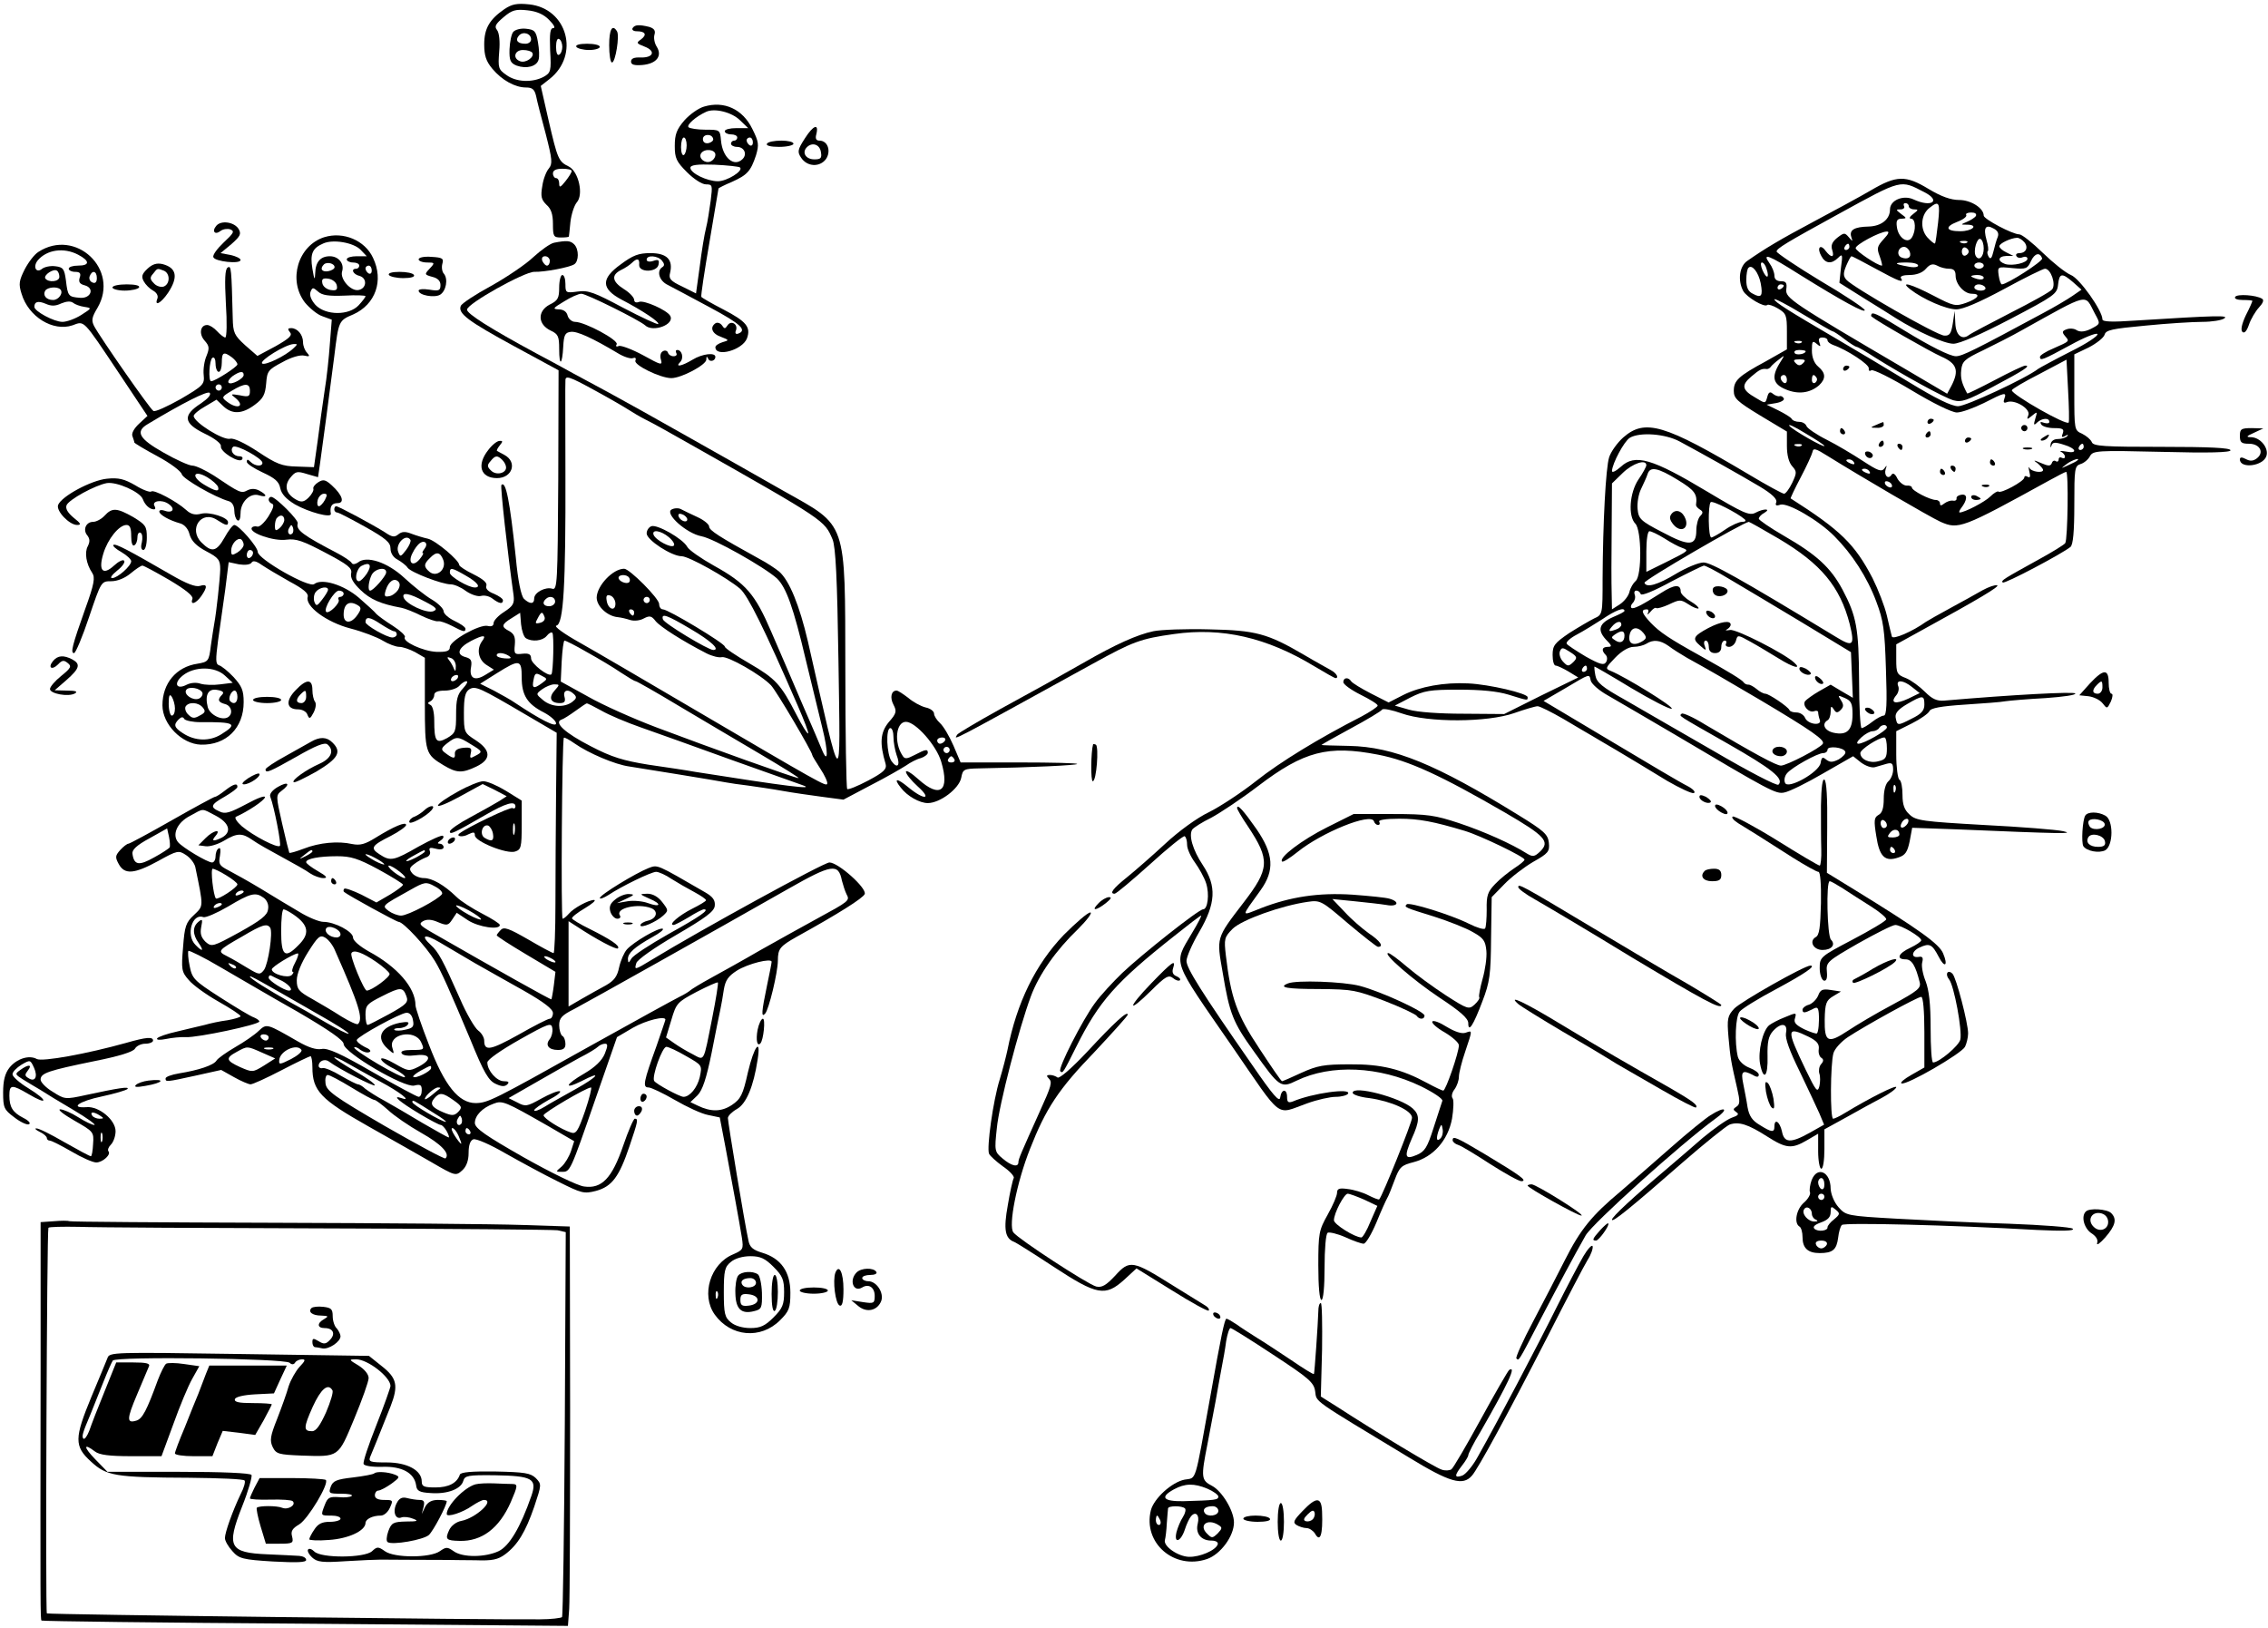 <?xml version="1.0" standalone="no"?>
<!DOCTYPE svg PUBLIC "-//W3C//DTD SVG 20010904//EN"
 "http://www.w3.org/TR/2001/REC-SVG-20010904/DTD/svg10.dtd">
<svg version="1.0" xmlns="http://www.w3.org/2000/svg"
 width="726pt" height="521pt" viewBox="0 0 726 521"
 preserveAspectRatio="xMidYMid meet">
<g transform="translate(0,521) scale(0.1,-0.1)"
fill="#000000" stroke="none">
<path d="M1615 5181 c-48 -33 -65 -62 -65 -113 0 -36 6 -54 26 -78 31 -37 73
-60 108 -60 20 0 27 -6 32 -27 3 -16 17 -70 31 -122 21 -82 22 -95 10 -110 -8
-9 -18 -34 -21 -56 -6 -34 -3 -44 13 -60 15 -13 21 -30 21 -62 0 -39 2 -43 25
-43 14 0 25 1 26 3 0 1 3 22 5 47 3 25 12 52 20 62 23 25 6 99 -25 115 -33 16
-36 23 -65 148 l-25 110 28 22 c98 77 57 226 -65 239 -39 4 -55 1 -79 -15z
m143 -35 c15 -15 21 -26 13 -26 -10 0 -12 -17 -10 -71 4 -67 2 -72 -21 -85
-36 -19 -88 -17 -119 6 -26 18 -27 23 -23 75 3 33 0 60 -7 69 -9 11 -5 19 21
41 27 23 39 26 76 22 30 -3 53 -13 70 -31z m42 -86 c0 -10 -4 -22 -10 -25 -6
-4 -10 7 -10 25 0 18 4 29 10 25 6 -3 10 -15 10 -25z m30 -397 c0 -5 -9 -19
-20 -33 -16 -20 -20 -22 -20 -7 0 9 -4 17 -10 17 -5 0 -10 7 -10 15 0 10 10
15 30 15 17 0 30 -3 30 -7z"/>
<path d="M1643 5108 c-6 -7 -11 -32 -12 -56 -1 -36 3 -44 23 -52 31 -11 64 -3
70 19 3 9 2 34 -2 56 -6 36 -11 40 -38 43 -17 2 -35 -3 -41 -10z m57 -24 c0
-8 -8 -14 -18 -14 -25 0 -34 11 -21 26 13 15 39 7 39 -12z m4 -43 c8 -13 -21
-34 -39 -27 -25 9 -18 36 9 36 14 0 27 -4 30 -9z"/>
<path d="M2025 5120 c-3 -5 2 -10 13 -10 28 0 34 -11 14 -26 -16 -11 -15 -13
11 -23 37 -14 29 -36 -12 -35 -21 1 -31 -3 -31 -13 0 -10 10 -13 36 -11 46 4
65 29 46 59 -7 11 -10 28 -7 38 4 13 -1 20 -17 25 -33 8 -46 7 -53 -4z"/>
<path d="M1950 5065 c0 -30 4 -55 9 -55 11 0 25 86 16 100 -15 24 -25 6 -25
-45z"/>
<path d="M1845 5060 c3 -5 22 -10 41 -10 19 0 34 5 34 10 0 6 -18 10 -41 10
-24 0 -38 -4 -34 -10z"/>
<path d="M2254 4869 c-18 -5 -46 -25 -63 -44 -25 -29 -31 -45 -31 -82 0 -39 5
-50 39 -84 22 -22 48 -39 61 -39 21 0 21 -3 15 -52 -4 -29 -10 -69 -15 -88 -5
-19 -14 -74 -20 -122 l-12 -87 -44 22 c-38 18 -44 25 -39 44 10 42 -10 63 -63
63 -38 0 -56 -7 -95 -36 -64 -46 -63 -78 3 -113 69 -36 122 -72 117 -78 -3 -2
-53 21 -112 52 -92 49 -112 57 -146 52 -38 -5 -39 -4 -39 24 0 16 -4 29 -10
29 -5 0 -10 -18 -10 -40 0 -34 -4 -42 -31 -55 -39 -21 -38 -63 4 -83 24 -11
27 -19 27 -59 0 -58 10 -51 13 8 2 37 6 45 24 47 20 3 70 -20 152 -69 18 -11
40 -18 47 -15 8 3 11 0 8 -8 -6 -14 80 -56 115 -56 32 0 111 42 112 59 0 11 2
12 6 3 5 -12 23 -7 23 6 0 15 -42 10 -73 -9 -35 -21 -57 -25 -40 -8 13 13 6
39 -9 39 -5 0 -6 -4 -3 -10 3 -5 0 -10 -9 -10 -8 0 -16 5 -18 12 -2 6 -10 8
-16 4 -8 -4 -10 -16 -6 -28 5 -18 -1 -16 -57 15 -35 19 -70 32 -78 30 -8 -4
-11 -1 -7 5 8 13 -102 72 -133 72 -10 0 -21 9 -24 20 -3 13 -14 20 -29 20 -20
1 -18 4 17 25 22 14 47 25 56 25 16 0 185 -84 204 -101 25 -24 97 3 80 31 -11
18 -83 50 -99 44 -10 -4 -16 -1 -16 7 -1 8 -15 23 -33 34 -38 24 -41 45 -9 61
13 6 29 17 35 23 16 16 25 14 23 -6 -2 -26 57 -25 62 0 3 15 0 18 -17 12 -12
-4 -21 -2 -21 4 0 16 36 13 49 -3 8 -10 9 -16 1 -21 -19 -12 -10 -44 18 -57
15 -8 76 -40 135 -72 99 -53 120 -73 89 -84 -7 -2 -10 2 -6 11 7 20 -16 33
-27 16 -8 -12 -10 -12 -18 0 -5 7 -14 10 -20 7 -20 -13 -12 -34 17 -44 26 -10
27 -11 5 -17 -13 -4 -23 -11 -23 -16 0 -33 86 -10 101 28 13 36 -1 54 -76 93
-37 19 -68 37 -70 40 -2 3 10 82 26 175 16 94 29 171 29 172 0 1 19 11 43 21
49 22 60 34 77 85 10 34 9 43 -12 85 -31 63 -90 90 -154 71z m115 -44 l26 -25
-38 0 c-20 0 -37 -4 -37 -10 0 -5 9 -10 20 -10 11 0 20 -4 20 -10 0 -5 -4 -10
-10 -10 -5 0 -10 -4 -10 -10 0 -5 9 -10 19 -10 23 0 34 -23 18 -39 -27 -27
-64 4 -69 59 -3 35 -4 35 -50 35 -25 0 -50 4 -54 8 -7 7 23 34 56 49 27 13 83
-1 109 -27z m-86 -60 c1 -5 -6 -11 -15 -13 -11 -2 -18 3 -18 13 0 17 30 18 33
0z m-85 -20 c0 -14 -4 -28 -9 -31 -5 -3 -9 9 -9 25 0 17 4 31 9 31 5 0 9 -11
9 -25z m212 9 c0 -8 -4 -12 -10 -9 -5 3 -10 10 -10 16 0 5 5 9 10 9 6 0 10 -7
10 -16z m-120 -39 c0 -9 -7 -18 -16 -22 -18 -7 -39 11 -30 26 11 17 46 13 46
-4z m79 -41 c11 -11 -42 -44 -71 -44 -35 0 -88 26 -88 43 0 9 21 12 77 10 42
-2 79 -6 82 -9z"/>
<path d="M2577 4768 c-24 -37 -25 -44 -13 -62 19 -30 60 -32 80 -5 17 25 6 59
-21 59 -10 0 -14 6 -10 20 9 36 -9 30 -36 -12z m51 -46 c3 -18 -1 -22 -21 -22
-28 0 -41 22 -24 39 17 17 42 9 45 -17z"/>
<path d="M2455 4750 c-4 -6 12 -10 39 -10 25 0 46 5 46 10 0 6 -18 10 -39 10
-22 0 -43 -4 -46 -10z"/>
<path d="M5989 4601 c-36 -21 -119 -66 -183 -100 -107 -57 -156 -86 -213 -126
-25 -17 -31 -62 -13 -96 11 -20 68 -54 77 -45 3 3 19 -2 34 -11 27 -16 29 -22
29 -74 l0 -57 -67 -38 c-89 -48 -103 -62 -103 -95 0 -24 11 -34 85 -79 l85
-51 0 -46 c0 -29 6 -53 17 -65 15 -17 15 -21 0 -53 -9 -19 -21 -35 -26 -35 -5
0 -55 27 -110 60 -274 163 -335 181 -405 120 -19 -17 -39 -45 -45 -63 -11 -35
-20 -210 -21 -388 0 -115 0 -116 -27 -128 -14 -7 -50 -28 -80 -47 -47 -32 -53
-40 -53 -70 0 -19 4 -34 10 -34 5 0 24 -9 41 -19 l31 -19 -119 -58 -118 -59
-130 1 c-77 0 -148 5 -175 13 l-45 13 50 26 c44 22 62 25 155 25 70 0 123 -5
159 -16 64 -20 61 -19 61 -8 0 12 -123 41 -190 44 -77 4 -154 -10 -208 -37
l-47 -24 -57 29 c-31 16 -59 33 -63 39 -9 14 -25 12 -25 -3 0 -7 25 -25 55
-40 30 -15 55 -30 55 -35 0 -4 -24 -20 -52 -35 -135 -69 -260 -145 -338 -207
-47 -37 -114 -81 -150 -99 -38 -18 -97 -61 -140 -101 -41 -38 -96 -86 -122
-107 -45 -36 -58 -53 -40 -53 5 0 55 42 113 94 57 52 107 92 111 90 5 -3 8
-15 8 -28 0 -12 11 -37 25 -56 13 -18 30 -48 36 -67 11 -35 5 -83 -10 -83 -14
0 -197 -145 -259 -204 -29 -28 -69 -71 -87 -96 -40 -54 -119 -209 -111 -218 8
-8 9 -6 51 78 73 146 127 207 313 354 45 36 84 66 87 66 2 0 -11 -26 -30 -57
-59 -101 -67 -78 130 -363 164 -238 137 -217 239 -181 33 12 74 21 92 21 18 0
36 5 39 10 12 19 -114 2 -177 -25 -14 -5 -18 -2 -18 14 0 28 -18 27 -22 -1 -2
-17 -23 7 -89 103 -165 237 -211 311 -211 334 0 12 18 54 41 93 53 91 56 146
11 214 -32 48 -46 96 -33 114 5 6 31 23 60 37 28 15 96 60 151 102 146 111
223 131 383 100 99 -19 202 -67 406 -185 129 -75 145 -93 114 -124 -19 -18
-24 -19 -44 -7 -47 30 -136 70 -217 97 -76 25 -99 29 -211 29 l-126 0 -84 -42
c-82 -41 -157 -98 -145 -110 3 -3 25 11 50 31 77 62 234 126 244 98 2 -7 8
-12 13 -12 6 0 7 5 4 10 -4 6 20 10 64 10 63 0 110 -9 210 -39 50 -15 191 -83
191 -92 0 -4 -15 -16 -32 -27 -18 -12 -46 -34 -62 -51 -24 -25 -28 -37 -27
-82 0 -28 -2 -55 -5 -60 -3 -5 -26 2 -52 15 -58 29 -191 70 -199 62 -9 -9 -7
-10 87 -39 47 -15 103 -37 125 -50 34 -19 40 -28 43 -60 2 -21 -4 -61 -12 -89
-8 -29 -13 -55 -11 -59 3 -3 -4 -14 -15 -24 -18 -16 -22 -15 -92 30 -40 26
-96 67 -124 91 -28 24 -55 44 -60 44 -20 0 79 -86 163 -142 67 -44 93 -67 93
-82 0 -32 16 -8 45 69 24 62 27 86 28 202 l2 132 40 41 c22 23 64 55 93 72 48
27 53 33 50 61 -3 27 -15 38 -98 89 -264 163 -399 218 -541 221 -49 1 -89 2
-89 3 0 1 42 25 94 53 52 28 97 55 100 60 3 5 32 -1 63 -12 85 -30 274 -29
360 1 34 12 68 22 75 22 7 0 45 -19 83 -41 39 -23 79 -47 90 -53 11 -7 46 -27
78 -46 67 -40 67 -40 164 -99 40 -23 78 -41 85 -39 7 3 -2 13 -21 23 -19 9
-130 75 -247 145 l-213 127 67 39 c84 50 79 48 84 26 3 -11 27 -32 54 -47 40
-23 139 -81 214 -125 307 -182 325 -192 352 -186 16 3 71 30 124 61 l96 55 25
-20 c15 -11 34 -18 45 -15 10 3 27 8 38 11 16 4 20 1 20 -19 0 -14 -7 -30 -15
-37 -9 -8 -15 -29 -15 -56 0 -30 -5 -46 -17 -52 -14 -8 -15 -18 -7 -67 10 -67
28 -84 71 -69 22 7 29 18 36 52 l8 43 142 -5 c331 -14 382 -15 342 -6 -22 5
-137 14 -255 20 -195 11 -217 14 -237 33 -17 15 -23 32 -23 63 0 24 -4 46 -10
49 -5 3 -10 40 -10 80 l0 75 50 25 c28 14 53 32 56 39 4 10 36 16 112 21 59 4
118 8 132 11 14 2 71 7 128 10 57 4 99 10 95 15 -6 6 -199 -4 -419 -23 -24 -2
-39 5 -62 28 -17 17 -44 37 -61 44 -29 11 -31 16 -31 60 l0 48 78 43 c188 103
255 143 245 146 -6 2 -27 -5 -47 -16 -19 -11 -66 -37 -103 -57 -37 -20 -72
-40 -78 -44 -43 -31 -106 -58 -109 -47 -2 6 -9 37 -16 67 -7 30 -28 84 -46
120 -57 109 -102 153 -262 255 -1 1 13 31 32 67 19 36 36 73 38 82 2 13 10 11
48 -13 111 -69 325 -194 362 -211 57 -25 69 -21 345 131 29 16 54 29 57 29 8
0 5 -215 -3 -228 -3 -5 -42 -29 -86 -53 -112 -62 -121 -67 -114 -73 5 -6 192
93 217 114 8 8 12 48 12 135 0 115 1 124 20 130 11 3 25 15 30 25 10 18 22 19
230 14 152 -4 220 -2 220 5 0 8 -71 11 -219 11 -186 0 -220 2 -225 15 -3 8
-17 20 -31 27 -25 11 -25 12 -25 133 l0 121 46 22 c25 13 48 31 51 41 4 15 24
19 131 29 70 7 152 12 182 12 30 0 62 5 70 11 15 10 -17 10 -287 -7 -71 -5
-103 -4 -103 4 0 28 -73 131 -101 142 -17 7 -57 39 -90 71 -34 33 -67 59 -75
59 -22 0 -114 49 -114 60 0 24 -41 50 -79 50 -26 0 -57 11 -97 35 -74 45 -103
44 -185 -4z m171 -6 c55 -28 23 -50 -35 -23 -33 15 -75 -3 -75 -32 0 -32 -28
-54 -69 -55 -45 -1 -62 -11 -55 -33 5 -16 5 -16 -8 -1 -13 15 -15 15 -37 -2
-16 -13 -21 -24 -16 -39 8 -25 -3 -26 -21 -3 -17 24 -29 10 -14 -16 13 -25 33
-27 54 -6 14 14 15 11 9 -32 l-5 -48 78 -49 c44 -27 90 -56 104 -65 67 -42
154 -81 183 -81 20 0 88 30 182 79 141 74 150 80 153 110 4 37 12 39 48 8 l27
-24 -29 -20 c-16 -11 -58 -36 -94 -55 -219 -118 -259 -138 -279 -138 -19 0
-83 32 -166 83 -73 45 -98 58 -103 53 -3 -3 -3 -8 -1 -9 19 -16 187 -112 223
-128 50 -22 58 -44 33 -93 l-14 -26 -134 79 c-365 214 -384 227 -381 255 3 21
-1 26 -17 26 -13 0 -21 6 -21 18 0 10 -7 28 -16 40 -24 34 -4 27 97 -37 135
-84 212 -126 208 -113 -2 6 -66 49 -143 94 -76 46 -138 88 -139 93 0 10 32 29
198 120 206 113 197 110 275 70z m-50 -45 c0 -5 8 -10 17 -10 15 0 14 -2 -3
-15 -11 -8 -14 -15 -6 -15 14 0 16 -38 2 -60 -14 -22 -44 0 -48 34 -3 20 1 26
15 26 17 1 17 2 -1 15 -18 14 -18 15 -2 15 9 0 14 5 11 10 -3 6 -1 10 4 10 6
0 11 -4 11 -10z m94 -52 c-4 -35 -8 -65 -10 -67 -2 -2 -13 7 -25 20 -24 28
-20 74 9 95 29 23 33 16 26 -48z m121 21 c-4 -6 -17 -14 -29 -19 -21 -9 -21
-9 2 -9 37 -1 15 -21 -23 -21 -46 0 -51 14 -10 30 19 7 32 17 29 22 -3 4 4 8
16 8 12 0 18 -4 15 -11z m70 -67 c-4 -9 -10 -30 -14 -47 -5 -21 -9 -26 -15
-17 -4 7 -6 16 -3 18 3 3 1 19 -4 36 -11 39 -3 51 22 37 14 -7 18 -16 14 -27z
m-365 -7 c-21 -23 -23 -29 -13 -55 6 -17 9 -30 7 -30 -14 0 -84 47 -84 56 0
11 76 52 99 53 10 1 7 -7 -9 -24z m320 -30 c0 -27 -15 -41 -25 -25 -10 16 4
62 15 55 6 -3 10 -17 10 -30z m130 20 c14 -17 5 -35 -16 -35 -8 0 -13 -4 -9
-10 3 -5 12 -7 20 -3 8 3 15 1 15 -5 0 -13 -47 -24 -71 -17 -26 9 -24 25 4 26
l22 0 -22 11 c-13 6 -23 15 -23 20 0 9 36 26 56 27 6 1 17 -6 24 -14z m-183
-1 c-3 -3 -12 -4 -19 -1 -8 3 -5 6 6 6 11 1 17 -2 13 -5z m-377 -14 c0 -5 -5
-10 -11 -10 -5 0 -7 5 -4 10 3 6 8 10 11 10 2 0 4 -4 4 -10z m193 -15 c7 -18
-6 -27 -26 -19 -18 7 -11 34 8 34 7 0 15 -7 18 -15z m189 0 c0 -5 -5 -11 -11
-13 -6 -2 -11 4 -11 13 0 9 5 15 11 13 6 -2 11 -8 11 -13z m235 -22 c3 -9
-112 -83 -129 -83 -3 0 -8 13 -10 28 -4 29 -4 29 44 24 44 -4 48 -2 59 22 12
26 29 30 36 9z m-533 -33 c75 -41 92 -47 81 -30 -4 6 8 10 28 10 21 0 41 7 52
20 13 15 22 17 36 10 10 -6 27 -10 38 -10 15 0 21 -6 21 -22 0 -27 27 -58 52
-58 30 0 21 -15 -18 -29 -34 -12 -40 -11 -105 23 -71 37 -110 48 -74 20 41
-32 115 -64 147 -64 22 0 75 23 153 65 66 36 125 65 131 65 19 0 36 -50 23
-66 -6 -8 -66 -41 -133 -75 -66 -34 -127 -66 -133 -71 -23 -18 -43 0 -44 39
l-2 38 -6 -40 c-5 -32 -10 -40 -27 -39 -23 0 -295 156 -314 179 -10 12 -10 21
0 45 7 16 14 30 17 30 2 0 37 -18 77 -40z m-349 -1 c10 -30 0 -33 -13 -4 -6
14 -7 25 -2 25 5 0 12 -9 15 -21z m485 11 c0 -5 -14 -7 -32 -3 -46 8 -48 13
-5 13 21 0 37 -4 37 -10z m210 0 c0 -5 -7 -10 -15 -10 -8 0 -15 5 -15 10 0 6
7 10 15 10 8 0 15 -4 15 -10z m-714 -56 c8 -42 2 -49 -25 -34 -15 7 -21 20
-21 44 0 18 3 36 7 39 11 12 32 -14 39 -49z m714 17 c0 -5 -9 -7 -20 -4 -11 3
-20 7 -20 9 0 2 9 4 20 4 11 0 20 -4 20 -9z m-640 -25 c0 -3 -4 -8 -10 -11 -5
-3 -10 -1 -10 4 0 6 5 11 10 11 6 0 10 -2 10 -4z m645 -6 c3 -5 -3 -10 -14
-10 -12 0 -21 5 -21 10 0 6 6 10 14 10 8 0 18 -4 21 -10z m-489 -140 c3 0 20
-11 38 -25 18 -14 36 -25 39 -25 4 0 30 -15 59 -34 91 -57 220 -128 251 -137
26 -7 44 -1 126 43 100 53 123 68 104 68 -6 0 -50 -21 -97 -46 -48 -25 -88
-45 -89 -43 -17 32 -22 49 -19 75 3 28 11 35 70 63 37 18 92 46 122 63 223
124 202 118 235 56 19 -35 20 -34 -13 -51 -19 -9 -33 -10 -44 -4 -8 6 -23 7
-33 3 -14 -5 -15 -9 -5 -21 15 -18 17 -16 -37 -40 -24 -10 -43 -22 -43 -27 0
-14 9 -10 96 37 45 25 85 41 88 36 4 -5 -35 -31 -86 -56 -51 -26 -97 -51 -103
-55 -40 -31 -232 -120 -257 -120 -21 0 -72 25 -157 77 -69 42 -173 104 -231
138 -156 91 -200 119 -200 127 0 4 41 -17 90 -47 50 -30 93 -55 96 -55z m-16
-29 c0 -5 8 -11 18 -15 44 -15 117 -63 114 -75 -1 -7 2 -10 8 -6 6 4 64 -25
129 -64 68 -41 129 -71 145 -71 15 0 53 14 86 30 68 35 74 36 66 14 -4 -11 -2
-15 8 -11 25 10 76 -21 69 -41 -6 -15 -5 -16 12 -2 17 14 17 13 10 -10 -6 -20
-5 -23 6 -12 15 14 39 16 39 2 0 -5 -7 -6 -17 -3 -11 4 -14 3 -9 -5 4 -7 23
-12 41 -12 28 0 33 -3 28 -17 -5 -12 -3 -14 8 -8 8 5 11 5 6 -1 -5 -5 -18 -9
-30 -9 -13 0 -22 -7 -23 -18 -1 -10 0 -11 3 -3 3 11 11 12 39 3 41 -12 46 -30
7 -22 -16 3 -22 2 -15 -1 6 -3 12 -10 12 -15 0 -6 -4 -7 -10 -4 -5 3 -10 1
-10 -5 0 -6 -4 -9 -9 -6 -5 4 -11 1 -13 -6 -4 -10 -11 -10 -34 0 -25 11 -27
10 -11 -1 9 -8 17 -17 17 -21 0 -11 -38 -6 -44 7 -3 6 -3 1 0 -12 4 -16 3 -21
-5 -17 -6 4 -11 3 -11 -2 0 -12 -76 -53 -83 -45 -3 2 -15 -5 -26 -16 -17 -17
-82 -51 -98 -51 -3 0 -1 6 4 13 21 27 22 46 3 44 -10 -1 -18 -6 -17 -12 1 -5
-4 -9 -12 -7 -7 1 -19 -3 -27 -9 -10 -8 -14 -8 -14 0 0 6 -6 11 -13 11 -19 0
-77 30 -77 40 0 4 -8 7 -17 6 -9 0 -22 10 -29 22 -7 15 -14 20 -19 13 -10 -17
-25 -3 -19 17 5 14 4 14 -4 3 -9 -12 -20 -8 -69 24 -32 21 -84 52 -116 68 -32
16 -61 36 -64 43 -3 8 -13 14 -23 14 -11 0 -22 4 -25 10 -3 5 -23 17 -43 27
l-37 18 30 5 c17 3 28 10 25 15 -3 6 -9 9 -14 7 -4 -1 -14 2 -21 8 -9 8 -14 5
-18 -11 -6 -21 -6 -21 -37 -2 -44 25 -47 40 -14 68 27 23 34 26 50 24 4 0 10
3 13 8 3 4 15 15 26 23 19 15 19 15 2 -12 -27 -44 -22 -67 19 -84 40 -17 78
-12 107 13 22 21 22 39 -3 60 -13 11 -20 30 -20 51 0 30 2 33 15 22 13 -11 14
-10 9 4 -4 11 -1 16 10 16 9 0 16 -4 16 -9z m-83 -7 c-3 -3 -12 -4 -19 -1 -8
3 -5 6 6 6 11 1 17 -2 13 -5z m13 -28 c0 -9 -30 -14 -35 -6 -4 6 3 10 14 10
12 0 21 -2 21 -4z m-8 -38 c-9 -9 -15 -9 -24 0 -9 9 -7 12 12 12 19 0 21 -3
12 -12z m850 -190 c-5 -12 -182 89 -182 103 0 4 39 27 88 52 l87 46 5 -97 c3
-53 4 -100 2 -104z m-902 136 c0 -8 -4 -12 -10 -9 -5 3 -10 10 -10 16 0 5 5 9
10 9 6 0 10 -7 10 -16z m95 7 c3 -5 1 -12 -5 -16 -5 -3 -10 1 -10 9 0 18 6 21
15 7z m25 -218 c0 -7 -100 50 -112 64 -6 8 16 -2 50 -23 34 -20 62 -38 62 -41z
m-463 14 c69 -37 194 -107 256 -144 40 -24 56 -40 53 -50 -4 -10 -1 -13 13 -8
24 7 123 -50 173 -101 56 -56 105 -131 134 -209 23 -61 27 -89 31 -217 4 -111
2 -148 -7 -148 -6 0 -23 -9 -37 -20 -14 -11 -29 -20 -34 -20 -4 0 -8 68 -8
152 -1 167 -8 206 -53 291 -38 71 -83 112 -187 172 -45 26 -81 51 -81 55 0 5
8 14 18 19 23 14 -3 14 -29 0 -19 -10 -39 -1 -151 66 -180 108 -234 124 -280
81 -16 -14 -28 -20 -28 -13 1 24 39 95 57 106 32 19 114 13 160 -12z m390 -13
c-3 -3 -12 -4 -19 -1 -8 3 -5 6 6 6 11 1 17 -2 13 -5z m903 -4 c0 -5 -5 -10
-11 -10 -5 0 -7 5 -4 10 3 6 8 10 11 10 2 0 4 -4 4 -10z m-735 -50 c3 -6 -1
-7 -9 -4 -18 7 -21 14 -7 14 6 0 13 -4 16 -10z m714 6 c-2 -2 -15 -9 -29 -15
-24 -11 -24 -11 -6 3 16 13 49 24 35 12z m-1379 -15 c0 -4 -11 -25 -25 -45
-29 -43 -34 -118 -10 -142 20 -21 21 -166 1 -183 -8 -7 -17 -22 -20 -35 -3
-13 -17 -31 -31 -40 l-25 -16 -1 52 c-1 29 -1 120 0 202 l1 149 35 34 c31 30
75 45 75 24z m101 -47 c54 -33 63 -45 58 -80 0 -4 5 -10 13 -15 10 -6 10 -11
0 -21 -6 -6 -12 -27 -12 -45 0 -51 -23 -52 -109 -6 -70 36 -76 43 -79 74 -2
19 3 48 11 64 8 17 18 38 21 48 8 25 32 21 97 -19z m614 26 c3 -6 -1 -7 -9 -4
-18 7 -21 14 -7 14 6 0 13 -4 16 -10z m70 -40 c3 -5 2 -10 -4 -10 -5 0 -13 5
-16 10 -3 6 -2 10 4 10 5 0 13 -4 16 -10z m-470 -112 c5 -5 2 -8 -9 -8 -9 0
-34 -11 -54 -25 -20 -14 -40 -25 -44 -25 -10 0 -11 104 -2 113 6 6 85 -34 109
-55z m109 -62 c135 -80 196 -153 227 -273 17 -70 11 -75 -46 -40 -308 187
-398 237 -422 237 -15 0 -54 -16 -86 -35 -61 -37 -97 -47 -103 -30 -3 8 315
193 334 195 2 0 45 -24 96 -54z m-366 1 c20 -13 46 -27 56 -30 23 -9 25 -8
-51 -46 l-63 -31 0 65 c0 37 4 65 10 65 6 0 27 -10 48 -23z m206 -129 c39 -23
143 -85 231 -138 l160 -97 3 -73 3 -73 -36 21 -35 21 -37 -21 c-21 -12 -41
-27 -45 -32 -9 -14 12 -38 29 -32 7 3 13 1 13 -3 0 -5 2 -16 5 -24 9 -21 -38
-16 -47 6 -4 9 -16 17 -27 17 -11 0 -21 3 -23 8 -5 11 -66 52 -77 52 -6 0 -19
7 -28 15 -10 8 -22 15 -27 14 -5 0 -12 3 -15 8 -6 8 -43 31 -136 83 -103 57
-132 77 -161 107 -29 31 -33 43 -12 43 5 0 6 -6 3 -12 -4 -7 0 -5 8 4 8 10 16
15 19 12 3 -2 22 3 41 12 34 16 37 16 62 0 15 -10 29 -15 32 -13 2 3 -9 13
-26 23 -17 10 -31 24 -31 31 0 24 -20 23 -62 -4 -63 -40 -90 -54 -96 -48 -3 3
-1 10 5 16 6 6 9 18 6 25 -3 8 -1 14 5 14 6 0 12 -5 14 -11 2 -7 43 10 98 40
52 27 99 50 104 51 6 0 42 -19 80 -42z m-334 -103 c0 -3 -16 -11 -35 -19 -46
-20 -53 -41 -25 -72 20 -20 21 -24 7 -24 -19 0 -22 -11 -7 -26 5 -5 6 -15 1
-23 -7 -11 -20 -7 -65 18 -30 18 -58 36 -61 41 -3 5 11 18 32 29 21 11 58 34
83 50 41 28 70 39 70 26z m-10 -44 c0 -5 -7 -12 -16 -15 -24 -9 -28 -7 -14 9
14 17 30 20 30 6z m71 -27 c10 -13 10 -17 -2 -25 -30 -19 -50 -9 -42 22 6 23
26 25 44 3z m-61 -8 c0 -20 -13 -27 -30 -15 -13 8 -13 10 0 19 21 14 30 12 30
-4z m141 -33 c13 -10 40 -27 59 -38 76 -42 112 -63 236 -136 163 -97 206 -127
199 -139 -8 -14 -116 -70 -134 -70 -15 0 -82 36 -244 132 -37 23 -71 38 -74
34 -8 -8 -19 -1 148 -96 140 -80 181 -112 162 -131 -5 -5 -97 43 -208 108
-110 63 -239 138 -286 165 -70 39 -88 54 -92 76 -3 15 -4 28 -3 29 0 1 54 -30
118 -69 64 -38 122 -68 129 -66 11 4 -148 102 -195 121 -18 7 -17 10 14 42 21
22 44 35 59 35 15 0 33 5 41 10 22 14 44 12 71 -7z m-305 -52 c-15 -14 -18
-14 -32 1 -9 9 -14 24 -11 33 6 14 9 14 32 -1 24 -15 25 -19 11 -33z m44 -21
c0 -5 -5 -10 -11 -10 -5 0 -7 5 -4 10 3 6 8 10 11 10 2 0 4 -4 4 -10z m1041
-59 l24 -19 -37 -18 c-41 -19 -59 -14 -38 11 7 8 10 22 6 30 -8 21 17 19 45
-4z m-191 -87 c0 -51 -18 -68 -60 -59 -29 6 -40 28 -20 40 6 3 10 16 10 28 0
18 2 19 10 7 7 -12 12 -12 22 -2 10 10 10 17 1 31 -11 17 -10 17 13 7 20 -9
24 -18 24 -52z m230 31 c0 -19 -10 -30 -41 -45 -45 -23 -46 -23 -51 4 -2 14 8
26 37 43 50 29 55 29 55 -2z m-120 -73 c0 -10 -73 -52 -91 -52 -8 0 -4 8 9 20
12 11 28 20 36 20 8 0 18 5 21 10 7 12 25 13 25 2z m0 -67 c0 -29 -4 -36 -27
-41 -28 -8 -58 6 -58 26 0 12 59 50 77 50 5 0 8 -16 8 -35z m-133 -11 c2 -6
-8 -16 -21 -24 -20 -10 -28 -10 -40 -1 -12 10 -15 8 -18 -10 -4 -30 -106 -87
-114 -64 -4 8 -1 22 6 30 15 19 98 65 116 65 8 0 14 5 14 11 0 13 52 8 57 -7z
m160 -126 c-3 -8 -6 -5 -6 6 -1 11 2 17 5 13 3 -3 4 -12 1 -19z m-27 -109 c0
-5 -4 -9 -10 -9 -5 0 -10 7 -10 16 0 8 5 12 10 9 6 -3 10 -10 10 -16z m68 9
c-2 -6 -10 -14 -16 -16 -7 -2 -10 2 -6 12 7 18 28 22 22 4z m-28 -39 c0 -5
-10 -9 -21 -9 -18 0 -19 2 -9 15 12 15 30 12 30 -6z m-15 -49 c3 -5 1 -10 -4
-10 -6 0 -11 5 -11 10 0 6 2 10 4 10 3 0 8 -4 11 -10z"/>
<path d="M5900 4029 c0 -5 5 -7 10 -4 6 3 10 8 10 11 0 2 -4 4 -10 4 -5 0 -10
-5 -10 -11z"/>
<path d="M6170 3859 c0 -5 5 -7 10 -4 6 3 10 8 10 11 0 2 -4 4 -10 4 -5 0 -10
-5 -10 -11z"/>
<path d="M6005 3850 c-19 -8 -19 -9 3 -9 12 -1 22 4 22 9 0 6 -1 10 -2 9 -2 0
-12 -4 -23 -9z"/>
<path d="M6470 3840 c0 -5 5 -10 10 -10 6 0 10 5 10 10 0 6 -4 10 -10 10 -5 0
-10 -4 -10 -10z"/>
<path d="M5890 3830 c0 -5 5 -10 11 -10 5 0 7 5 4 10 -3 6 -8 10 -11 10 -2 0
-4 -4 -4 -10z"/>
<path d="M6165 3820 c-3 -5 -1 -10 4 -10 6 0 11 5 11 10 0 6 -2 10 -4 10 -3 0
-8 -4 -11 -10z"/>
<path d="M6540 3810 c-9 -6 -10 -10 -3 -10 6 0 15 5 18 10 8 12 4 12 -15 0z"/>
<path d="M6290 3799 c0 -5 5 -7 10 -4 6 3 10 8 10 11 0 2 -4 4 -10 4 -5 0 -10
-5 -10 -11z"/>
<path d="M6015 3790 c-3 -5 -1 -10 4 -10 6 0 11 5 11 10 0 6 -2 10 -4 10 -3 0
-8 -4 -11 -10z"/>
<path d="M6075 3780 c3 -5 8 -10 11 -10 2 0 4 5 4 10 0 6 -5 10 -11 10 -5 0
-7 -4 -4 -10z"/>
<path d="M6478 3773 c6 -2 18 -2 25 0 6 3 1 5 -13 5 -14 0 -19 -2 -12 -5z"/>
<path d="M5970 3760 c0 -13 18 -22 24 -11 3 5 -1 11 -9 15 -8 3 -15 1 -15 -4z"/>
<path d="M6370 3730 c0 -5 5 -10 11 -10 5 0 7 5 4 10 -3 6 -8 10 -11 10 -2 0
-4 -4 -4 -10z"/>
<path d="M6245 3710 c3 -5 8 -10 11 -10 2 0 4 5 4 10 0 6 -5 10 -11 10 -5 0
-7 -4 -4 -10z"/>
<path d="M6210 3700 c0 -5 5 -10 11 -10 5 0 7 5 4 10 -3 6 -8 10 -11 10 -2 0
-4 -4 -4 -10z"/>
<path d="M6348 3653 c7 -3 16 -2 19 1 4 3 -2 6 -13 5 -11 0 -14 -3 -6 -6z"/>
<path d="M6310 3620 c0 -6 7 -10 15 -10 8 0 15 2 15 4 0 2 -7 6 -15 10 -8 3
-15 1 -15 -4z"/>
<path d="M5970 2941 c0 -5 7 -11 15 -15 8 -3 15 -1 15 3 0 5 -7 11 -15 15 -8
3 -15 1 -15 -3z"/>
<path d="M5351 3566 c-8 -10 -7 -19 6 -35 22 -26 49 -14 39 17 -9 26 -31 35
-45 18z"/>
<path d="M5484 3328 c-3 -5 -2 -14 4 -20 12 -12 42 -4 42 11 0 13 -39 21 -46
9z"/>
<path d="M5462 3248 c5 -15 28 -23 28 -10 0 5 -7 13 -16 16 -10 4 -14 1 -12
-6z"/>
<path d="M5468 3200 c-48 -26 -52 -34 -26 -56 19 -17 21 -17 15 -1 -4 9 -2 17
3 17 6 0 10 -9 10 -20 0 -13 7 -20 20 -20 13 0 20 7 20 20 0 11 5 20 11 20 5
0 7 -4 4 -10 -3 -5 1 -10 10 -10 9 0 19 9 22 20 5 19 6 19 47 -4 22 -12 63
-37 91 -54 45 -28 73 -35 49 -13 -30 29 -187 109 -206 105 -13 -2 -17 -2 -10
2 6 3 12 10 12 15 0 15 -32 10 -72 -11z"/>
<path d="M5760 3070 c0 -12 28 -25 36 -17 3 3 -4 10 -15 17 -15 7 -21 7 -21 0z"/>
<path d="M5810 3042 c0 -12 19 -26 26 -19 2 2 -2 10 -11 17 -9 8 -15 8 -15 2z"/>
<path d="M5677 2814 c-10 -11 3 -24 24 -24 10 0 19 7 19 15 0 15 -31 21 -43 9z"/>
<path d="M692 4487 c-15 -18 -3 -30 14 -16 8 6 22 8 31 5 15 -6 11 -12 -21
-42 -20 -19 -36 -40 -33 -47 4 -14 87 -23 87 -9 0 5 -14 12 -32 16 l-32 6 35
29 c28 25 32 32 23 48 -14 23 -57 29 -72 10z"/>
<path d="M1038 4451 c-84 -27 -117 -137 -62 -209 15 -18 40 -39 56 -44 l30
-11 -6 -76 c-3 -43 -10 -111 -17 -152 -6 -40 -16 -112 -22 -159 l-12 -85 -55
2 c-47 1 -65 8 -125 48 -41 27 -77 44 -88 41 -23 -6 -117 53 -117 73 0 5 16
19 36 30 l37 22 22 -21 c29 -27 61 -25 101 5 27 20 33 33 36 68 3 39 6 44 52
68 28 16 57 24 70 21 17 -4 19 -2 9 9 -7 7 -13 22 -13 34 0 24 -18 45 -38 45
-11 0 -12 -3 -4 -13 9 -10 -2 -20 -46 -45 l-58 -31 -39 34 c-35 32 -39 40 -40
87 -4 160 -5 169 -16 162 -9 -5 -10 -39 -6 -115 4 -60 3 -109 -2 -109 -4 0
-16 9 -26 20 -10 11 -24 20 -32 20 -22 0 -27 -29 -8 -50 15 -17 16 -24 6 -49
-7 -16 -11 -43 -9 -61 3 -30 -1 -34 -74 -77 -43 -24 -82 -42 -87 -38 -11 6
-171 236 -190 272 -9 18 -7 28 11 58 72 123 -70 256 -189 179 -13 -8 -32 -33
-44 -56 -18 -36 -20 -47 -10 -78 22 -74 101 -122 163 -101 39 14 31 23 148
-152 l92 -138 -27 -25 c-16 -15 -25 -31 -21 -40 3 -9 6 -17 6 -20 0 -2 33 -22
74 -44 41 -22 76 -48 78 -58 5 -15 105 -73 151 -86 10 -3 17 -15 17 -30 0 -14
5 -28 10 -31 6 -4 10 6 10 23 0 36 31 66 59 57 27 -8 27 1 1 15 -13 7 -26 7
-38 1 -20 -11 -25 -8 -107 47 -27 17 -58 32 -69 32 -11 0 -53 19 -93 42 -78
44 -91 67 -50 91 113 68 191 107 198 100 6 -6 -6 -19 -28 -34 -59 -38 -56 -63
11 -96 34 -16 55 -33 53 -41 -3 -18 60 -56 68 -42 4 6 -1 10 -9 10 -19 0 -31
19 -20 30 10 9 94 -37 94 -51 0 -13 -24 -11 -38 3 -9 9 -12 9 -12 0 0 -6 23
-21 51 -34 39 -18 52 -29 56 -50 4 -19 19 -35 47 -52 44 -25 118 -45 115 -30
-4 23 3 34 21 34 24 0 17 25 -18 57 -20 18 -27 20 -43 10 -10 -6 -18 -16 -16
-21 2 -5 -5 -18 -15 -28 -14 -14 -23 -16 -38 -8 -34 18 -42 45 -21 71 17 21
22 22 54 12 l35 -10 6 41 c7 49 31 229 46 346 14 114 14 114 61 134 71 32 98
108 63 181 -26 56 -95 85 -156 66z m116 -40 l20 -21 -32 0 c-17 0 -32 -4 -32
-10 0 -5 9 -10 20 -10 11 0 20 -4 20 -10 0 -5 -4 -10 -10 -10 -18 0 -10 -18
11 -23 25 -7 23 -40 -3 -45 -25 -5 -60 35 -53 59 8 25 -11 49 -39 49 -30 0
-46 -18 -47 -54 -1 -25 -3 -22 -9 14 -8 48 0 66 35 81 31 14 96 3 119 -20z
m-904 -16 c38 -20 38 -35 0 -35 -16 0 -30 -4 -30 -10 0 -5 9 -10 21 -10 15 0
19 -5 14 -19 -4 -13 0 -20 16 -24 33 -9 20 -43 -15 -40 -37 3 -39 5 -45 56 -5
37 -9 42 -34 45 -16 2 -34 -2 -42 -8 -19 -16 -31 6 -14 27 29 34 83 42 129 18z
m821 -40 c0 -5 -9 -11 -21 -13 -20 -3 -27 8 -13 22 10 9 34 3 34 -9z m119 -11
c0 -8 -4 -12 -10 -9 -5 3 -10 10 -10 16 0 5 5 9 10 9 6 0 10 -7 10 -16z
m-1000 -20 c0 -16 -35 -19 -45 -5 -6 11 26 32 37 25 5 -3 8 -12 8 -20z m120
-4 c0 -13 -5 -18 -14 -14 -8 3 -12 12 -9 20 8 21 23 17 23 -6z m768 -23 c3
-14 -1 -18 -20 -15 -12 2 -24 11 -26 21 -3 14 1 18 20 15 12 -2 24 -11 26 -21z
m-885 -13 c11 -11 -5 -34 -23 -34 -22 0 -34 15 -25 30 7 11 38 14 48 4z m910
-20 c37 2 67 1 67 -2 0 -3 -10 -16 -22 -29 -31 -33 -105 -33 -138 1 -14 16
-20 31 -16 42 6 15 8 15 24 1 13 -12 34 -15 85 -13z m-907 -25 c17 7 30 8 38
2 6 -5 22 -11 36 -13 25 -4 24 -4 -10 -26 -19 -12 -46 -22 -60 -22 -27 0 -90
34 -90 48 0 17 12 20 36 10 18 -8 31 -8 50 1z m744 -143 c-27 -26 -93 -57
-101 -49 -9 9 75 61 101 62 13 1 13 -1 0 -13z m-197 -30 c9 -7 17 -17 17 -22
0 -8 -72 -54 -84 -54 -10 0 -6 69 4 75 6 4 10 -5 10 -19 0 -14 5 -26 10 -26 6
0 10 14 10 30 0 33 6 36 33 16z m37 -56 c0 -12 -40 -33 -48 -25 -4 4 2 13 12
21 23 16 36 18 36 4z m-70 -40 c0 -5 -4 -10 -10 -10 -5 0 -10 5 -10 10 0 6 5
10 10 10 6 0 10 -4 10 -10z m90 -11 c0 -18 -4 -20 -32 -14 -30 5 -31 4 -15 -8
33 -27 8 -39 -27 -12 -17 13 -17 15 15 34 43 26 59 26 59 0z m-102 -307 c5
-17 -8 -15 -46 8 -42 26 -32 48 11 23 17 -10 32 -24 35 -31z m342 -42 c-6 -11
-15 -20 -19 -20 -5 0 -7 9 -4 20 3 11 12 20 20 20 11 0 11 -4 3 -20z"/>
<path d="M1773 4433 c-11 -2 -41 -23 -66 -46 -24 -23 -85 -64 -135 -92 -50
-27 -94 -56 -97 -64 -10 -24 24 -49 171 -129 l142 -77 -1 -352 c-2 -328 -3
-352 -19 -347 -22 7 -58 -12 -58 -31 0 -19 -14 -19 -33 -1 -9 10 -19 57 -26
133 -19 181 -32 246 -46 231 -4 -4 20 -219 39 -353 3 -26 -1 -34 -30 -53 -19
-12 -34 -28 -34 -36 0 -9 -7 -12 -19 -9 -25 6 -121 -47 -121 -68 0 -12 -10
-16 -43 -15 -43 2 -110 33 -101 47 3 5 -15 21 -38 36 -24 15 -47 32 -53 38 -5
7 -31 30 -56 52 -49 42 -119 63 -143 44 -16 -14 -181 80 -181 103 0 16 -61 86
-75 86 -5 0 -19 -18 -31 -40 -26 -46 -41 -49 -74 -16 -43 43 0 105 50 72 28
-18 35 -20 35 -7 0 15 -59 34 -86 27 -19 -5 -33 -2 -48 12 -31 28 -105 67
-112 59 -4 -3 -27 5 -51 20 -35 20 -53 25 -91 21 -50 -5 -145 -56 -156 -84 -7
-19 36 -64 61 -64 14 0 12 5 -11 23 -19 16 -27 29 -23 40 7 18 91 64 129 71
32 5 106 -28 115 -51 7 -19 22 -33 36 -33 5 0 5 5 2 10 -11 17 23 23 45 7 23
-16 12 -31 -14 -21 -9 3 -16 2 -16 -3 0 -10 31 -28 67 -38 14 -4 26 -18 30
-36 6 -20 21 -36 53 -53 40 -21 45 -28 45 -58 -1 -33 -12 -135 -19 -173 -2
-11 -7 -43 -11 -71 -6 -50 -8 -52 -43 -58 -68 -10 -112 -63 -112 -133 0 -61
62 -124 123 -126 81 -2 137 53 137 136 0 38 -6 51 -32 80 -18 19 -39 36 -47
38 -11 4 -11 18 -3 79 6 41 16 114 23 163 l11 88 33 -7 c20 -3 35 -1 40 5 4 8
15 6 33 -7 15 -10 55 -34 89 -53 45 -24 61 -38 58 -49 -9 -30 60 -81 136 -101
39 -10 86 -28 104 -39 18 -11 42 -20 53 -20 11 0 34 -8 51 -17 l31 -18 0 -146
c0 -158 2 -163 60 -198 42 -25 59 -26 105 -4 48 23 47 52 -2 84 -37 24 -38 25
-38 88 0 49 4 66 17 75 20 12 33 6 181 -81 l99 -58 -2 -195 c-1 -107 -2 -266
-2 -352 0 -87 -3 -158 -6 -158 -4 0 -41 20 -82 44 -61 35 -77 41 -87 30 -7 -7
-13 -15 -13 -17 0 -3 42 -30 94 -61 l94 -56 -5 -42 c-3 -24 -7 -44 -8 -46 -2
-2 -168 91 -384 215 -38 22 -41 27 -27 35 12 7 28 6 48 -3 29 -12 33 -11 46 9
l14 21 36 -24 c34 -22 102 -32 102 -15 0 4 -25 20 -56 36 -31 16 -69 40 -83
54 -39 38 -78 60 -104 60 -14 0 -30 7 -37 15 -11 13 -10 18 6 30 10 8 27 17
37 21 11 3 16 12 13 20 -4 11 0 13 19 8 15 -4 25 -2 25 5 0 6 -6 11 -12 11 -9
0 -8 3 2 10 8 5 12 12 8 15 -3 4 -38 -12 -78 -34 -80 -46 -90 -48 -125 -25
-31 20 -26 28 36 59 27 14 49 30 49 35 0 12 -40 -5 -98 -41 -34 -21 -49 -25
-75 -20 -44 10 -104 5 -155 -15 -24 -9 -44 -15 -46 -13 -1 2 -12 45 -23 94
-20 88 -20 90 -2 104 30 22 22 32 -11 13 -18 -10 -28 -23 -25 -31 13 -34 36
-153 31 -158 -8 -8 -85 32 -122 63 -16 14 -24 27 -19 30 40 18 89 51 93 62 2
8 -24 -2 -59 -21 -53 -28 -68 -33 -86 -24 -32 14 -29 22 17 48 22 13 40 26 40
31 0 13 -13 9 -40 -12 -14 -11 -28 -20 -32 -20 -3 0 -66 -34 -138 -75 -72 -41
-135 -75 -139 -75 -4 0 -16 -9 -26 -20 -16 -18 -17 -23 -5 -45 19 -35 50 -32
127 10 61 34 65 34 88 19 14 -9 27 -26 30 -38 27 -131 27 -124 -4 -154 -26
-24 -30 -36 -35 -103 -6 -71 -5 -79 18 -105 13 -16 56 -47 95 -69 39 -22 71
-43 71 -47 0 -3 -19 -9 -42 -13 -24 -3 -56 -10 -73 -15 -16 -4 -56 -13 -88
-21 -32 -7 -61 -17 -64 -22 -3 -5 8 -6 28 -2 19 4 48 7 64 6 37 -2 235 40 235
50 0 4 -8 9 -17 13 -10 3 -58 32 -108 64 -84 54 -90 60 -98 101 -5 23 -6 45
-4 48 3 2 50 -21 104 -53 54 -31 164 -96 246 -142 101 -59 147 -91 147 -103 0
-27 194 -141 226 -133 20 5 24 2 24 -15 0 -12 -4 -21 -10 -21 -5 0 -72 36
-147 79 -104 60 -144 78 -164 74 -17 -3 -42 5 -75 24 -101 58 -100 58 -126 34
-12 -12 -47 -36 -75 -52 -29 -17 -56 -36 -60 -43 -9 -15 -58 -31 -120 -41 -24
-4 -43 -11 -43 -16 0 -12 1 -12 97 9 l81 18 41 -23 c23 -13 47 -23 53 -23 7 0
51 20 99 45 48 25 90 45 93 45 3 0 6 -16 6 -35 0 -76 26 -103 180 -190 78 -44
168 -95 199 -113 79 -46 80 -46 101 -27 13 12 20 31 20 55 0 25 5 40 15 44 9
3 53 -16 103 -45 48 -27 123 -68 168 -90 76 -38 83 -40 122 -30 51 14 74 45
107 143 27 80 29 88 17 88 -4 0 -21 -39 -37 -86 -36 -105 -69 -139 -125 -131
-20 2 -106 44 -193 93 -123 70 -156 93 -157 110 0 24 24 49 60 62 28 11 37 7
172 -70 l86 -50 -10 -31 c-6 -18 -19 -40 -30 -50 -20 -17 -20 -17 1 -17 26 0
26 -1 107 233 l69 198 51 30 c42 24 104 39 104 26 0 -2 -13 -39 -28 -83 -42
-116 -46 -134 -26 -134 8 0 46 -18 84 -40 38 -22 85 -44 106 -48 l38 -8 18
-94 c20 -107 44 -236 53 -292 5 -35 4 -38 -28 -52 -73 -30 -104 -130 -59 -193
51 -71 147 -80 209 -18 29 29 33 39 33 88 0 67 -30 110 -90 128 -30 9 -40 18
-44 38 -12 53 -66 380 -66 393 0 7 13 20 29 29 30 17 53 72 66 157 12 74 -11
45 -31 -40 -16 -72 -23 -85 -51 -104 -33 -22 -67 -23 -110 -2 l-23 11 23 22
c16 17 28 53 45 136 12 63 25 125 28 139 3 14 8 42 11 63 5 30 14 43 42 61 35
22 111 41 111 28 0 -4 -7 -39 -15 -77 -17 -82 -19 -103 -6 -89 12 12 41 133
41 170 0 38 7 46 60 76 134 74 213 124 218 137 7 19 -85 101 -113 101 -18 0
-414 -217 -568 -311 -56 -34 -57 -34 -50 -11 2 10 57 49 126 89 96 56 123 76
125 94 2 18 -6 29 -30 43 -159 92 -152 89 -182 78 -41 -16 -156 -86 -156 -96
0 -4 12 0 28 10 42 28 135 73 152 74 9 0 31 -10 50 -23 19 -12 52 -31 73 -42
20 -11 37 -22 37 -26 0 -3 -20 -15 -44 -27 -42 -21 -78 -52 -60 -52 5 0 27 12
49 25 22 14 44 25 48 25 21 0 -12 -23 -113 -79 -60 -34 -114 -69 -119 -79 -9
-15 -10 -15 -11 -1 0 19 21 38 78 70 24 13 39 25 33 27 -13 4 -92 -42 -114
-66 -9 -10 -20 -35 -25 -57 -6 -30 -16 -43 -42 -58 -19 -10 -54 -30 -77 -43
l-43 -25 0 137 0 136 25 -16 c65 -43 128 -76 133 -71 8 8 -24 29 -90 62 -31
15 -57 31 -57 34 -1 4 18 19 42 33 23 14 36 25 29 26 -18 0 -66 -26 -81 -44
-8 -9 -16 -16 -20 -16 -6 0 -2 572 4 579 2 2 17 -6 34 -18 44 -31 130 -68 176
-74 45 -7 280 -45 310 -51 11 -2 43 -7 70 -10 28 -4 77 -11 110 -17 33 -6 90
-14 127 -19 l68 -9 87 46 c49 25 99 54 113 63 14 10 35 21 48 24 12 4 22 12
22 17 0 12 -6 12 -42 -7 -25 -13 -32 -14 -39 -2 -28 42 -21 108 11 108 31 0
98 -76 113 -128 28 -94 -4 -118 -73 -56 -22 20 -40 31 -40 24 0 -7 17 -28 38
-47 47 -42 21 -45 -31 -2 -36 30 -48 29 -24 -1 21 -28 61 -50 87 -50 39 0 100
46 107 81 5 27 8 29 57 30 172 3 310 10 314 14 3 3 -80 5 -184 5 l-189 0 -23
54 c-13 30 -32 62 -43 72 -10 9 -19 23 -19 30 0 8 -12 17 -27 20 -16 4 -41 18
-56 31 -16 12 -32 23 -37 23 -17 0 -22 -22 -10 -45 11 -21 10 -28 -15 -56 -27
-33 -30 -67 -10 -134 4 -16 -5 -26 -56 -53 -34 -18 -64 -30 -67 -27 -3 3 -6
175 -6 383 -1 480 7 456 -196 570 -58 33 -190 108 -295 167 -104 59 -224 126
-265 148 -41 22 -93 50 -115 62 -22 12 -76 42 -120 65 -148 80 -220 126 -220
139 0 19 183 121 215 121 33 -1 112 14 128 24 15 9 16 48 0 64 -12 12 -24 13
-65 5z m-13 -58 c0 -8 -4 -15 -9 -15 -5 0 -11 7 -15 15 -3 9 0 15 9 15 8 0 15
-7 15 -15z m250 -475 c14 -9 39 -24 55 -32 17 -8 82 -44 145 -80 433 -245 429
-243 455 -304 10 -24 15 -124 19 -391 6 -422 14 -427 -98 65 -27 115 -59 194
-92 223 -11 9 -39 28 -64 41 -129 71 -160 91 -160 103 0 7 -17 21 -37 30 -21
10 -45 21 -54 26 -8 4 -22 3 -30 -2 -21 -14 49 -76 96 -85 40 -7 202 -99 242
-135 30 -29 53 -94 92 -259 18 -74 42 -172 53 -218 20 -80 19 -120 -1 -71 -5
13 -34 80 -64 149 -29 69 -74 172 -98 228 -52 121 -81 155 -184 212 -41 23
-80 50 -85 60 -14 26 -97 73 -115 66 -8 -3 -15 -13 -15 -23 0 -21 80 -73 112
-73 23 0 146 -69 187 -104 25 -22 77 -126 185 -375 20 -46 35 -85 33 -88 -3
-2 -19 24 -37 59 -51 99 -67 116 -151 165 -43 25 -79 49 -79 54 0 10 -181 119
-198 119 -7 0 -12 8 -12 17 0 18 -95 113 -112 113 -36 0 -87 -54 -88 -92 0
-28 34 -60 68 -63 10 -1 27 -5 39 -9 13 -4 32 -2 44 5 19 10 25 8 38 -9 15
-18 85 -63 163 -103 18 -9 39 -14 48 -12 19 5 127 -57 158 -90 18 -19 132
-213 132 -223 0 -3 12 -22 26 -44 14 -21 24 -43 22 -48 -3 -10 -22 1 -443 248
-143 84 -300 176 -350 204 -50 28 -83 52 -74 54 23 4 30 130 29 484 0 156 -1
291 0 301 0 16 13 12 88 -29 48 -26 98 -55 112 -64z m190 -352 c0 -13 -23 -5
-28 10 -2 7 2 10 12 6 9 -3 16 -11 16 -16z m-59 -57 c13 -11 20 -23 16 -27 -9
-9 -59 18 -65 35 -6 18 24 13 49 -8z m-1361 -24 c0 -7 -9 -18 -20 -25 -17 -10
-20 -10 -20 6 0 21 20 43 32 36 4 -3 8 -11 8 -17z m30 -26 c0 -6 -4 -13 -10
-16 -5 -3 -10 1 -10 9 0 9 5 16 10 16 6 0 10 -4 10 -9z m1204 -80 c3 -4 3 -11
0 -14 -8 -8 -34 3 -34 14 0 11 27 12 34 0z m-964 -38 c0 -5 -9 -19 -19 -32
-16 -21 -19 -22 -25 -6 -3 10 -1 24 5 31 12 15 39 19 39 7z m50 -13 c0 -5 -5
-10 -11 -10 -5 0 -8 -4 -5 -9 6 -10 -31 -47 -40 -39 -9 10 26 68 41 68 8 0 15
-4 15 -10z m870 -32 c0 -26 -24 -18 -28 10 -3 16 1 20 12 16 9 -3 16 -15 16
-26z m-193 7 c0 -8 -9 -15 -19 -15 -18 0 -24 11 -11 23 12 12 30 7 30 -8z
m303 5 c0 -5 -4 -10 -10 -10 -5 0 -10 5 -10 10 0 6 5 10 10 10 6 0 10 -4 10
-10z m-933 -18 c10 -6 9 -13 -3 -30 -20 -29 -44 -28 -44 1 0 36 19 47 47 29z
m883 -22 c0 -5 -2 -10 -4 -10 -3 0 -8 5 -11 10 -3 6 -1 10 4 10 6 0 11 -4 11
-10z m-347 -82 c20 -13 54 -9 67 7 7 9 15 13 18 10 6 -5 3 -128 -3 -133 -9 -9
-65 34 -65 51 0 13 -7 17 -27 15 -26 -3 -28 -1 -25 29 2 24 -2 34 -17 43 -28
14 -26 22 7 42 l27 17 3 -37 c2 -20 9 -40 15 -44z m60 68 c3 -8 -2 -16 -14
-19 -16 -4 -17 -2 -8 14 12 23 15 23 22 5z m-482 -46 c5 0 9 -4 9 -10 0 -5 -6
-10 -14 -10 -18 0 -86 39 -86 49 0 19 14 17 47 -5 20 -13 40 -24 44 -24z m950
7 c65 -38 96 -67 72 -67 -16 0 -157 85 -161 98 -6 21 13 14 89 -31z m-668 -39
c-18 -25 -12 -58 13 -75 l25 -16 -28 -17 c-34 -21 -52 -10 -45 26 3 20 0 26
-17 31 -32 8 -25 30 17 52 39 20 51 20 35 -1z m336 -35 c36 -20 85 -49 108
-65 23 -15 44 -28 48 -28 3 0 65 -35 138 -79 73 -43 190 -113 262 -155 71 -42
126 -76 121 -76 -11 0 -282 97 -454 162 -74 28 -173 72 -220 99 l-87 48 3 65
c2 36 6 66 9 66 4 0 36 -16 72 -37z m-250 -12 c10 -7 7 -9 -12 -8 -15 1 -27 5
-27 10 0 10 22 9 39 -2z m-170 -35 c0 -14 -2 -16 -6 -6 -3 8 -10 21 -16 28 -7
9 -6 11 7 6 9 -3 16 -16 15 -28z m211 -34 c0 -57 18 -85 71 -112 21 -11 39
-27 39 -35 0 -14 -52 13 -130 65 -14 10 -45 27 -69 40 l-44 22 54 34 c72 45
79 44 79 -14z m-950 6 l25 -23 -40 -5 c-22 -3 -50 -2 -63 2 -14 5 -32 3 -44
-3 -34 -18 -44 5 -12 30 37 29 102 29 134 -1z m1015 -24 c-27 -20 -33 -17 -27
11 4 21 7 23 25 13 20 -10 20 -11 2 -24z m-270 16 c-3 -5 -11 -10 -16 -10 -6
0 -7 5 -4 10 3 6 11 10 16 10 6 0 7 -4 4 -10z m17 -33 c-18 -19 -22 -36 -22
-83 0 -55 -2 -60 -29 -76 -35 -19 -41 -11 -41 57 0 25 -5 46 -12 49 -10 5 -10
7 0 12 6 3 12 12 12 20 0 9 11 14 34 14 18 0 39 7 46 15 7 8 17 15 23 15 6 0
1 -10 -11 -23z m294 -6 c-21 -23 -14 -41 16 -41 15 0 19 5 15 20 -6 22 12 27
31 8 9 -9 7 -14 -6 -24 -25 -19 -66 -17 -93 5 -24 20 -24 20 -4 35 11 8 29 16
39 16 18 0 18 -1 2 -19z m-1128 -8 c2 -7 -4 -16 -12 -19 -19 -7 -49 14 -40 28
8 13 46 6 52 -9z m63 -6 c-16 -16 -13 -24 9 -30 21 -5 27 -31 10 -42 -19 -12
-58 7 -65 32 -10 40 2 61 31 55 18 -3 22 -8 15 -15z m49 -7 c0 -19 -11 -26
-23 -14 -8 8 3 34 14 34 5 0 9 -9 9 -20z m-200 -37 c0 -13 -4 -23 -10 -23 -5
0 -10 17 -10 38 0 27 3 33 10 22 5 -8 10 -25 10 -37z m89 3 c10 -12 8 -17 -10
-26 -17 -10 -24 -9 -36 3 -9 8 -12 20 -9 26 10 16 41 14 55 -3z m1276 -10 c24
-14 81 -38 127 -54 45 -16 178 -63 293 -105 116 -41 217 -77 225 -80 43 -15
-54 -3 -345 43 -27 5 -95 15 -150 23 -80 13 -117 24 -184 59 -82 42 -119 76
-94 85 7 2 27 15 45 28 18 13 34 24 36 24 2 1 23 -10 47 -23z m-1284 -37 c112
1 122 -5 67 -39 -37 -23 -84 -22 -123 4 -28 18 -30 27 -13 44 8 8 14 9 18 1 4
-5 27 -10 51 -10z m2219 -48 c0 -16 5 -42 10 -57 13 -33 3 -46 -16 -20 -16 22
-19 106 -4 106 6 0 10 -13 10 -29z m-1354 -22 c40 -24 40 -25 15 -38 -16 -9
-18 -8 -14 9 4 16 0 19 -23 17 -20 -2 -29 -8 -28 -20 2 -17 -7 -15 -34 6 -11
9 -9 14 10 29 29 22 34 22 74 -3z m1519 11 c-3 -5 -10 -10 -16 -10 -5 0 -9 5
-9 10 0 6 7 10 16 10 8 0 12 -4 9 -10z m15 -30 c0 -5 -4 -10 -10 -10 -5 0 -10
5 -10 10 0 6 5 10 10 10 6 0 10 -4 10 -10z m15 -30 c3 -5 -1 -10 -10 -10 -9 0
-13 5 -10 10 3 6 8 10 10 10 2 0 7 -4 10 -10z m-2365 -180 c44 -23 53 -52 21
-70 -28 -14 -36 -12 -21 5 20 24 -7 18 -32 -7 l-23 -23 23 -3 c13 -2 39 6 58
17 43 26 59 26 92 3 15 -11 58 -35 95 -55 37 -20 78 -43 90 -52 12 -8 31 -15
42 -15 15 0 11 6 -17 22 -21 12 -38 25 -38 29 0 11 41 19 99 19 44 0 67 -7
132 -42 44 -24 79 -46 79 -49 0 -4 -19 -18 -42 -32 l-43 -25 -48 25 c-27 13
-52 22 -55 19 -3 -3 -3 -8 -1 -10 13 -11 168 -96 175 -96 15 0 89 -80 116
-125 21 -34 49 -98 113 -250 44 -108 59 -134 83 -144 17 -8 28 -9 36 -1 7 7 4
10 -11 10 -23 0 -53 34 -53 60 0 9 43 39 103 73 94 53 102 55 105 37 2 -12 -2
-27 -8 -35 -16 -19 -4 -35 26 -35 17 0 24 5 24 19 0 11 -4 23 -10 26 -5 3 -10
19 -10 34 0 23 8 32 48 52 47 25 438 244 686 385 139 79 160 82 171 26 4 -15
10 -34 15 -44 11 -20 8 -22 -95 -78 -44 -24 -125 -69 -180 -100 -55 -32 -127
-72 -160 -90 -33 -18 -62 -36 -65 -39 -3 -3 -18 -13 -35 -21 -16 -8 -142 -77
-280 -154 -318 -178 -333 -185 -372 -186 -55 0 -100 56 -150 187 -24 61 -43
118 -43 126 0 56 -58 123 -149 172 -30 17 -51 35 -51 45 0 19 -59 50 -95 50
-13 0 -48 14 -77 32 -29 17 -84 50 -123 74 -38 23 -85 49 -104 59 -29 15 -32
20 -27 46 3 19 2 28 -4 24 -6 -3 -10 -15 -10 -26 0 -10 -5 -19 -11 -19 -15 0
-95 48 -109 65 -20 24 -3 63 38 84 46 25 36 25 82 1z m-147 -102 c-2 -3 -24
-18 -50 -32 -48 -27 -64 -25 -69 12 -2 12 13 27 54 49 l57 32 6 -27 c3 -15 4
-30 2 -34z m457 -13 c0 -2 -10 -9 -22 -15 -22 -11 -22 -10 -4 4 21 17 26 19
26 11z m360 0 c0 -2 -13 -11 -30 -20 -38 -19 -40 -11 -2 9 31 17 32 18 32 11z
m-130 -41 c0 -2 -13 2 -30 11 -16 9 -30 18 -30 21 0 2 14 -2 30 -11 17 -9 30
-18 30 -21z m50 -24 c14 -11 21 -20 15 -20 -5 0 -21 9 -35 20 -14 11 -20 20
-15 20 6 0 21 -9 35 -20z m-556 -11 c20 -12 36 -25 36 -29 0 -10 -63 -51 -69
-45 -8 9 -18 95 -10 95 4 0 24 -9 43 -21z m691 -60 c-11 -17 -109 -69 -131
-69 -11 0 -29 7 -40 15 -22 17 -23 16 69 67 46 26 51 27 78 12 16 -8 27 -19
24 -25z m-635 7 c0 -2 -7 -7 -16 -10 -8 -3 -12 -2 -9 4 6 10 25 14 25 6z m64
-19 c11 -8 17 -23 14 -37 -2 -19 -23 -35 -91 -73 -86 -47 -89 -48 -109 -31
-14 14 -18 26 -14 47 5 25 4 28 -9 17 -19 -16 -19 -40 1 -68 18 -26 12 -29
-10 -6 -32 31 -11 103 25 89 8 -2 43 13 79 34 72 43 88 47 114 28z m-134 -21
c0 -2 -7 -7 -16 -10 -8 -3 -12 -2 -9 4 6 10 25 14 25 6z m830 -48 c0 -3 -18 3
-40 15 -22 12 -40 25 -40 29 0 3 18 -3 40 -15 22 -12 40 -25 40 -29z m-600 15
c48 -33 53 -61 15 -98 -43 -44 -55 -34 -55 45 0 39 3 70 8 70 4 0 19 -8 32
-17z m-75 -42 c9 -15 -6 -115 -20 -135 -13 -16 -15 -16 -52 6 -21 13 -50 30
-66 38 -32 16 -31 18 48 63 64 38 80 43 90 28z m225 -21 c0 -6 -6 -10 -12 -10
-22 0 -41 17 -34 29 8 13 46 -3 46 -19z m-17 -53 c77 -174 90 -217 73 -234 -3
-3 -27 8 -53 24 -26 17 -69 42 -95 57 -42 23 -48 31 -48 59 0 20 14 55 36 90
31 49 38 56 54 47 11 -6 26 -25 33 -43z m447 -39 c36 -20 107 -61 158 -89 63
-36 92 -58 92 -71 0 -10 -5 -18 -10 -18 -6 0 -51 -23 -100 -51 -90 -50 -110
-54 -110 -19 0 10 -9 25 -19 32 -11 8 -38 54 -59 103 -55 124 -69 149 -92 170
-36 33 -21 38 28 9 26 -15 76 -45 112 -66z m-316 4 c22 -15 41 -32 43 -38 3
-10 -57 -54 -73 -54 -9 0 -55 111 -49 120 7 12 35 2 79 -28z m-259 -2 c-9 -16
-12 -30 -8 -30 4 0 2 -5 -3 -10 -12 -12 -64 3 -64 18 0 8 67 49 83 51 4 1 1
-12 -8 -29z m825 10 c8 -5 11 -10 5 -10 -5 0 -17 5 -25 10 -8 5 -10 10 -5 10
6 0 17 -5 25 -10z m-1015 -28 c-3 -3 -11 0 -18 7 -9 10 -8 11 6 5 10 -3 15 -9
12 -12z m262 -147 c57 -32 101 -60 99 -63 -3 -2 -35 14 -73 36 -37 22 -90 52
-118 67 -67 38 -125 74 -125 80 0 4 24 -9 217 -120z m-114 106 c24 -13 37 -31
22 -31 -15 0 -65 32 -65 41 0 6 3 9 8 7 4 -2 19 -10 35 -17z m1377 -118 c-29
-146 -24 -137 -62 -117 -18 9 -45 25 -59 35 l-27 19 17 56 c16 54 19 57 81 90
35 18 66 32 68 30 2 -2 -6 -53 -18 -113z m-979 69 c7 -19 1 -26 -55 -57 -35
-19 -66 -35 -69 -35 -4 0 -7 15 -7 33 0 30 5 35 53 59 59 30 67 30 78 0z m21
-77 c4 -20 0 -25 -24 -30 -16 -4 -32 -4 -35 -1 -4 3 3 6 15 6 11 0 24 5 28 12
5 8 -2 9 -26 5 -62 -13 -78 -48 -39 -83 21 -19 22 -19 15 3 -14 44 72 61 92
18 11 -24 11 -25 -29 -25 -27 0 -38 -4 -33 -11 4 -7 22 -9 45 -6 49 6 53 -14
8 -37 -30 -15 -33 -14 -75 10 -24 14 -44 21 -44 15 0 -6 18 -20 41 -31 23 -12
38 -24 35 -27 -3 -3 -42 16 -86 42 -44 26 -79 50 -76 53 3 3 12 -1 20 -8 9 -6
21 -10 28 -7 8 3 2 10 -15 17 -15 8 -26 17 -25 22 4 12 139 86 159 87 10 1 19
-9 21 -24z m-462 -55 c0 -5 -4 -10 -9 -10 -6 0 -13 5 -16 10 -3 6 1 10 9 10 9
0 16 -4 16 -10z m1076 -52 c-9 -22 -31 -43 -65 -63 -61 -35 -69 -54 -10 -25
69 36 54 15 -18 -25 -37 -21 -83 -46 -100 -57 -18 -11 -33 -16 -33 -11 0 4 21
19 46 33 26 13 42 26 36 28 -6 2 -33 -9 -60 -24 -45 -25 -50 -26 -76 -12 l-28
14 89 51 c48 28 111 63 138 78 28 14 54 30 60 36 5 5 15 9 22 9 9 0 9 -7 -1
-32z m-1096 3 l41 -18 -36 -23 c-36 -22 -37 -22 -76 -5 -46 21 -48 29 -11 49
35 19 32 19 82 -3z m33 12 c-7 -2 -19 -2 -25 0 -7 3 -2 5 12 5 14 0 19 -2 13
-5z m92 -3 c3 -5 -12 -18 -33 -29 -36 -18 -40 -19 -38 -3 2 29 57 54 71 32z
m1232 -20 c51 -29 51 -29 43 -67 -8 -34 -32 -63 -52 -63 -12 0 -88 41 -94 51
-8 14 26 109 39 109 7 0 35 -13 64 -30z m-982 -80 c66 -35 106 -67 70 -54 -33
11 -6 -12 59 -51 32 -19 62 -35 67 -35 4 0 13 -9 19 -20 6 -11 9 -20 6 -20 -2
0 -40 21 -83 46 -43 26 -98 58 -123 72 -25 13 -52 31 -61 38 -8 8 -19 14 -23
14 -4 0 -28 12 -54 27 -26 16 -53 27 -59 25 -7 -2 -13 2 -13 7 0 16 20 24 33
14 30 -23 147 -83 147 -76 0 5 -29 26 -65 46 -36 21 -65 40 -65 43 0 3 19 -5
43 -19 23 -13 69 -39 102 -57z m165 42 c0 -10 -50 -35 -57 -28 -3 2 8 11 24
20 34 18 33 18 33 8z m-255 -62 c36 -22 69 -40 74 -40 4 0 24 -15 43 -32 19
-18 67 -51 106 -73 64 -36 94 -67 78 -82 -3 -3 -90 44 -193 103 -165 96 -188
113 -191 137 -2 15 1 27 7 27 6 0 40 -18 76 -40z m284 -3 c-2 -1 -14 -11 -26
-21 -13 -11 -23 -16 -23 -13 0 10 31 37 42 37 6 0 9 -1 7 -3z m464 -72 c-23
-66 -29 -75 -46 -69 -31 10 -87 45 -87 55 0 8 137 89 152 89 3 0 -5 -34 -19
-75z m-421 34 c27 -19 28 -23 15 -37 -13 -13 -20 -13 -47 -2 -38 16 -45 27
-30 45 17 20 27 19 62 -6z m-63 -41 c25 -15 42 -28 38 -28 -13 0 -107 55 -107
63 0 9 1 8 69 -35z m87 -35 c-10 -10 -19 5 -10 18 6 11 8 11 12 0 2 -7 1 -15
-2 -18z m-8 -38 c6 -14 10 -25 8 -25 -2 0 -11 11 -20 25 -9 14 -13 25 -8 25 5
0 14 -11 20 -25z m37 15 c3 -5 1 -10 -4 -10 -6 0 -11 5 -11 10 0 6 2 10 4 10
3 0 8 -4 11 -10z m971 -434 c29 -29 34 -41 34 -81 0 -40 -5 -52 -34 -81 -27
-27 -42 -34 -74 -34 -24 0 -49 7 -62 18 -20 16 -23 28 -23 97 0 69 3 81 23 97
13 11 38 18 62 18 32 0 47 -7 74 -34z m-179 -98 c-3 -8 -6 -5 -6 6 -1 11 2 17
5 13 3 -3 4 -12 1 -19z"/>
<path d="M1060 2390 c0 -5 5 -10 11 -10 5 0 7 5 4 10 -3 6 -8 10 -11 10 -2 0
-4 -4 -4 -10z"/>
<path d="M2363 1128 c-6 -7 -10 -33 -9 -57 1 -50 19 -67 59 -57 25 6 27 10 26
59 -1 28 -7 55 -13 59 -17 12 -53 9 -63 -4z m57 -23 c0 -16 -35 -21 -44 -6 -8
12 4 21 26 21 10 0 18 -7 18 -15z m5 -55 c0 -9 -11 -16 -27 -18 -23 -3 -28 1
-28 18 0 17 5 21 28 18 16 -2 27 -9 27 -18z"/>
<path d="M2470 1069 c0 -37 4 -58 10 -54 6 3 10 31 10 61 0 30 -4 54 -10 54
-6 0 -10 -27 -10 -61z"/>
<path d="M1340 4380 c0 -5 12 -10 27 -10 25 0 26 -1 8 -20 -17 -18 -16 -19 9
-26 17 -4 26 -13 26 -26 0 -18 -5 -20 -35 -15 -19 3 -35 2 -35 -3 0 -15 51
-24 69 -13 19 12 26 50 12 67 -6 6 -8 21 -5 32 5 17 0 20 -35 22 -23 2 -41 -2
-41 -8z"/>
<path d="M472 4350 c-18 -17 -20 -25 -12 -40 6 -11 19 -24 30 -30 11 -6 17
-16 14 -25 -11 -27 11 -16 34 18 33 50 28 80 -18 92 -18 4 -32 0 -48 -15z m52
-6 c21 -8 21 -43 0 -51 -8 -3 -23 1 -31 10 -13 13 -14 19 -3 31 14 18 13 18
34 10z"/>
<path d="M1245 4330 c3 -5 24 -10 46 -10 24 0 38 4 34 10 -3 6 -24 10 -46 10
-24 0 -38 -4 -34 -10z"/>
<path d="M360 4290 c0 -5 18 -10 39 -10 22 0 43 5 46 10 4 6 -12 10 -39 10
-25 0 -46 -4 -46 -10z"/>
<path d="M7155 4260 c-4 -6 7 -10 24 -10 17 0 31 -1 31 -3 0 -2 -9 -23 -21
-46 -13 -28 -17 -47 -11 -53 6 -6 14 2 21 23 6 18 21 43 32 55 13 14 17 24 10
28 -19 12 -80 16 -86 6z"/>
<path d="M7170 3815 c0 -21 5 -25 29 -25 35 0 50 -28 25 -47 -12 -9 -22 -9
-35 -2 -13 7 -19 6 -19 -1 0 -31 75 -22 85 11 8 25 -19 59 -49 60 -17 0 -16 3
9 14 l30 14 -37 1 c-34 0 -38 -3 -38 -25z"/>
<path d="M1563 3770 c-38 -48 -25 -90 28 -90 49 0 66 51 24 74 -11 6 -22 12
-24 13 -2 2 2 9 9 18 10 12 10 15 -1 14 -8 0 -24 -13 -36 -29z m45 -32 c7 -7
12 -17 12 -24 0 -19 -32 -26 -48 -10 -13 12 -13 18 -2 30 15 19 22 20 38 4z"/>
<path d="M860 3611 c0 -5 5 -11 11 -13 8 -3 3 -17 -12 -41 -13 -20 -29 -35
-36 -32 -7 2 -15 0 -17 -4 -10 -16 71 -44 111 -38 31 4 53 -4 125 -42 72 -38
86 -49 82 -66 -3 -14 7 -31 30 -53 31 -30 65 -45 131 -57 11 -2 39 -13 63 -25
23 -11 48 -20 55 -18 7 1 26 -6 44 -15 36 -19 43 -21 43 -9 0 5 -16 16 -35 25
-19 9 -35 23 -35 31 0 8 -17 25 -37 37 -21 12 -61 44 -89 70 -54 50 -121 72
-148 49 -9 -6 -17 -7 -20 -2 -3 6 -23 19 -43 30 -115 60 -136 76 -130 97 4 10
-71 85 -85 85 -4 0 -8 -4 -8 -9z m50 -65 c0 -7 -7 -19 -15 -26 -12 -10 -15 -9
-15 7 0 11 3 23 7 26 11 12 23 8 23 -7z m26 -43 c-10 -10 -19 5 -10 18 6 11 8
11 12 0 2 -7 1 -15 -2 -18z m238 -129 c-9 -13 -20 -24 -25 -24 -16 0 -9 39 8
49 27 14 35 3 17 -25z m62 3 c-2 -12 -41 -57 -51 -57 -9 0 -5 31 5 51 12 21
49 26 46 6z m38 -55 c-6 -9 -19 -19 -29 -20 -14 -3 -16 1 -10 20 9 28 27 40
40 27 6 -6 6 -15 -1 -27z m86 -37 c37 -19 42 -25 27 -31 -21 -8 -88 23 -95 44
-6 18 18 14 68 -13z"/>
<path d="M1070 3580 c0 -5 4 -10 9 -10 5 0 45 -21 90 -46 66 -37 81 -50 81
-69 0 -15 9 -29 23 -36 12 -7 27 -18 32 -26 11 -15 110 -53 138 -53 11 0 32
-9 48 -21 17 -12 39 -19 49 -16 11 3 27 -1 37 -9 21 -16 33 -18 33 -5 0 5 -13
14 -29 21 -19 7 -28 17 -24 26 3 9 -11 21 -41 36 -25 12 -46 26 -46 30 0 15
-75 78 -100 84 -14 3 -37 10 -53 16 -20 8 -31 7 -42 -2 -12 -10 -20 -9 -42 6
-36 23 -149 84 -157 84 -3 0 -6 -4 -6 -10z m244 -98 c2 -4 -4 -19 -14 -32 -17
-22 -19 -23 -25 -7 -11 26 25 62 39 39z m45 -28 c-6 -8 -9 -14 -5 -14 3 0 -2
-9 -11 -20 -22 -26 -39 -10 -22 21 6 13 17 27 23 31 16 11 28 -2 15 -18z m60
-36 c11 -30 -21 -57 -44 -38 -19 16 -19 25 1 44 21 22 33 20 43 -6z m72 -50
c37 -21 50 -38 29 -38 -21 0 -80 35 -80 47 0 18 6 17 51 -9z"/>
<path d="M335 3560 c-10 -11 -27 -20 -37 -20 -23 0 -34 -26 -18 -44 8 -11 8
-20 1 -34 -11 -20 -5 -57 14 -85 10 -15 7 -35 -22 -115 -42 -118 -48 -142 -36
-142 5 0 27 52 48 115 39 115 39 115 71 115 20 0 44 10 62 25 17 14 33 25 38
25 4 0 43 -21 86 -46 52 -31 77 -51 74 -60 -8 -22 11 -16 28 8 21 30 20 41 -4
33 -14 -4 -43 7 -93 36 -135 78 -178 101 -184 95 -3 -3 8 -13 26 -23 17 -10
31 -23 31 -29 0 -15 -44 -54 -61 -54 -8 0 -1 10 16 24 17 13 27 28 22 32 -4 4
-18 -3 -32 -16 -36 -33 -51 -16 -34 39 14 46 50 91 74 91 11 0 15 -10 15 -36
0 -21 4 -33 10 -29 6 3 10 15 10 26 0 11 5 17 10 14 6 -3 7 -17 4 -31 -4 -14
-2 -24 5 -24 6 0 11 17 11 40 0 36 -4 41 -43 65 -53 30 -68 31 -92 5z"/>
<path d="M3692 3190 c-52 -11 -121 -42 -222 -100 -113 -64 -125 -71 -268 -149
-72 -40 -135 -77 -138 -82 -11 -19 -35 -31 436 228 127 70 151 79 258 94 154
22 297 -11 449 -103 35 -21 65 -38 68 -38 12 0 3 16 -14 25 -10 6 -49 27 -86
49 -118 69 -155 79 -305 82 -74 2 -154 -1 -178 -6z"/>
<path d="M170 3095 c-18 -22 -4 -31 16 -11 13 14 19 14 31 4 13 -10 10 -16
-21 -41 -20 -16 -36 -35 -36 -42 0 -15 59 -26 80 -14 10 6 2 9 -25 9 l-40 1
38 33 c42 37 46 51 18 66 -27 14 -46 13 -61 -5z"/>
<path d="M6690 3023 l-34 -38 29 -3 c17 -2 37 -12 45 -22 15 -19 15 -19 27 5
6 14 7 25 2 25 -5 0 -9 16 -9 35 0 45 -16 45 -60 -2z m40 -13 c0 -11 -7 -20
-15 -20 -18 0 -19 12 -3 28 16 16 18 15 18 -8z"/>
<path d="M946 3001 c-33 -34 -29 -61 8 -61 13 0 27 -7 30 -17 6 -15 9 -14 20
7 7 14 9 29 4 35 -4 5 -8 22 -8 37 0 36 -19 36 -54 -1z m34 -21 c0 -11 -7 -20
-15 -20 -18 0 -19 12 -3 28 16 16 18 15 18 -8z"/>
<path d="M810 2970 c0 -5 20 -10 45 -10 25 0 45 5 45 10 0 6 -20 10 -45 10
-25 0 -45 -4 -45 -10z"/>
<path d="M995 2836 c-11 -6 -48 -27 -82 -46 -35 -19 -63 -38 -63 -42 0 -14 13
-8 100 41 61 35 89 46 98 39 23 -19 13 -45 -25 -62 -45 -20 -90 -53 -83 -59 3
-3 35 13 73 34 70 42 82 63 51 93 -18 18 -40 19 -69 2z"/>
<path d="M3499 2828 c-7 -24 -8 -118 -1 -118 12 0 20 110 10 117 -5 2 -8 3 -9
1z"/>
<path d="M795 2720 c-18 -12 -24 -20 -14 -20 18 0 56 26 49 34 -3 3 -19 -4
-35 -14z"/>
<path d="M5829 2633 c0 -48 0 -112 1 -140 1 -29 -2 -53 -5 -53 -4 0 -65 36
-137 81 -71 44 -135 78 -141 76 -6 -2 2 -12 18 -22 33 -20 62 -38 173 -109 40
-25 77 -46 83 -46 6 0 9 -40 8 -100 -2 -78 -5 -103 -17 -109 -22 -13 -7 -41
22 -41 29 0 43 17 27 33 -12 12 -16 187 -4 187 4 0 23 -11 42 -23 20 -13 60
-39 89 -57 29 -18 51 -37 50 -42 -2 -6 -51 -35 -108 -65 -103 -54 -105 -56
-105 -91 0 -20 6 -37 13 -40 8 -2 12 6 10 28 -3 31 1 34 100 91 57 32 110 59
119 59 18 0 83 -38 83 -49 0 -4 -16 -15 -35 -24 -39 -18 -46 -37 -15 -37 20 0
32 -21 45 -73 5 -19 -6 -28 -87 -72 -51 -27 -115 -65 -142 -83 -65 -43 -76
-38 -75 36 1 51 5 61 27 74 l25 15 -33 5 c-26 4 -33 1 -40 -18 -5 -12 -18 -25
-29 -29 -12 -3 -21 -11 -21 -16 0 -12 7 -11 31 1 16 9 19 7 21 -12 2 -28 -1
-61 -6 -65 -2 -2 -20 4 -40 13 -28 14 -35 22 -30 36 5 18 4 18 -32 3 -21 -8
-43 -20 -51 -26 -21 -18 -36 -84 -29 -123 11 -57 26 -42 24 24 -1 45 3 64 17
80 26 29 49 26 42 -6 -3 -17 11 -56 44 -123 26 -54 54 -114 63 -134 l15 -36
-46 -26 c-61 -34 -82 -33 -89 5 -7 31 -24 42 -24 15 0 -20 -9 -19 -47 5 -24
14 -34 29 -39 57 -3 21 -10 55 -14 76 -8 39 -2 44 31 27 13 -8 19 -7 19 1 0 6
-14 16 -30 22 -18 7 -33 21 -37 35 -11 45 -8 129 6 145 7 9 60 42 117 72 91
49 129 75 109 75 -19 0 -224 -116 -244 -138 -21 -23 -23 -32 -18 -91 6 -67 8
-78 28 -165 9 -39 9 -50 -2 -57 -12 -8 -12 -10 -1 -18 10 -6 6 -11 -15 -18
-16 -6 -57 -35 -92 -64 -34 -30 -86 -74 -115 -99 -108 -91 -176 -154 -176
-163 0 -11 59 37 225 182 71 62 140 117 151 122 30 11 60 1 121 -38 61 -39 79
-40 127 -12 l36 21 0 -56 c0 -31 5 -56 10 -56 6 0 10 28 10 63 l0 63 71 39
c39 22 90 50 115 63 24 13 44 28 44 33 0 8 -84 -34 -165 -83 -16 -10 -33 -18
-37 -18 -10 0 -9 176 1 210 4 14 25 37 46 51 56 37 223 129 235 129 6 0 10
-45 10 -113 l0 -113 -42 -24 c-23 -13 -37 -25 -31 -27 17 -6 191 95 203 117 5
10 10 30 10 43 0 33 -38 179 -50 191 -15 15 -25 -1 -11 -18 16 -19 43 -165 36
-193 -5 -20 -68 -73 -87 -73 -5 0 -8 49 -8 110 0 77 -5 121 -16 150 -9 22 -14
49 -11 60 4 15 1 20 -10 18 -27 -5 -25 18 2 30 32 15 40 10 61 -30 19 -37 31
-29 14 11 -12 30 -76 76 -284 204 l-88 54 1 146 c1 92 -2 148 -9 152 -6 4 -10
-23 -11 -82z m-39 -741 c26 -13 34 -23 32 -39 -2 -12 2 -24 8 -28 8 -5 8 -11
-1 -21 -6 -7 -8 -21 -5 -30 3 -8 3 -27 0 -40 -6 -22 -11 -15 -44 53 -63 131
-62 140 10 105z"/>
<path d="M1466 2677 c-33 -18 -61 -37 -64 -44 -2 -7 30 6 70 28 l73 40 39 -19
38 -20 -23 -15 c-13 -8 -54 -31 -91 -51 -38 -20 -68 -41 -68 -47 0 -11 13 -5
112 52 67 39 98 48 98 28 0 -5 -4 -8 -9 -5 -7 5 -146 -62 -170 -81 -13 -10 11
-13 28 -3 17 8 21 8 21 -3 0 -20 103 -61 129 -52 19 6 21 14 21 85 l0 78 -50
31 c-28 17 -60 31 -73 31 -12 0 -49 -15 -81 -33z m181 -134 c-3 -10 -5 -4 -5
12 0 17 2 24 5 18 2 -7 2 -21 0 -30z m-69 -1 c4 -23 -4 -27 -27 -13 -17 11 -7
45 12 39 6 -3 13 -14 15 -26z"/>
<path d="M5440 2660 c0 -12 28 -25 36 -17 3 3 -4 10 -15 17 -15 7 -21 7 -21 0z"/>
<path d="M5490 2631 c0 -6 9 -15 20 -21 13 -7 20 -7 20 -1 0 6 -9 15 -20 21
-13 7 -20 7 -20 1z"/>
<path d="M1358 2617 c-7 -7 -21 -16 -30 -20 -10 -3 -18 -11 -18 -17 0 -12 54
17 72 38 14 17 -6 16 -24 -1z"/>
<path d="M3960 2624 c0 -4 16 -31 35 -59 71 -107 69 -135 -14 -243 -89 -116
-87 -111 -67 -225 22 -132 33 -159 100 -252 82 -115 86 -118 137 -93 110 53
264 46 397 -18 41 -20 72 -41 69 -47 -2 -7 -15 -45 -28 -86 -20 -63 -28 -76
-54 -87 -38 -16 -41 -6 -16 52 26 57 26 76 3 97 -39 35 -192 75 -192 50 0 -6
24 -14 53 -17 71 -10 137 -40 137 -63 0 -15 -95 -251 -105 -261 -2 -2 -17 4
-35 13 -17 9 -47 18 -66 20 -27 4 -34 1 -34 -12 0 -9 -13 -40 -30 -70 -28 -50
-30 -59 -30 -163 0 -67 4 -110 10 -110 6 0 10 41 10 104 0 58 4 108 10 111 5
3 31 -3 56 -14 26 -12 52 -21 59 -21 7 0 25 30 41 68 15 37 31 72 34 77 4 6
14 31 24 58 16 43 22 48 61 58 62 16 110 69 123 139 5 30 6 60 2 65 -5 6 -2
19 6 29 8 11 14 29 14 40 0 12 9 48 20 80 24 72 24 69 1 61 -13 -4 -35 4 -60
19 -22 14 -43 22 -46 17 -3 -5 15 -21 40 -35 25 -15 45 -33 45 -41 0 -23 -42
-145 -50 -145 -4 0 -27 11 -51 24 -83 45 -148 61 -249 60 -82 0 -103 -4 -154
-27 -32 -15 -60 -27 -62 -27 -3 0 -35 47 -73 105 -72 108 -91 162 -107 298 -6
52 -5 58 22 85 30 29 156 74 240 86 41 6 45 3 129 -69 49 -41 92 -75 96 -75
20 0 7 19 -29 43 -21 15 -56 45 -77 68 l-40 42 70 -7 c39 -4 85 -9 103 -12 36
-7 45 10 10 20 -13 4 -66 9 -119 13 -109 7 -199 -7 -292 -43 -66 -26 -66 -32
-2 57 46 64 42 116 -13 196 -42 60 -62 82 -62 67z m651 -1057 c-13 -13 -15 1
-4 30 7 17 8 17 11 -1 2 -10 -1 -23 -7 -29z m-244 -196 l42 -20 -22 -50 c-11
-28 -25 -51 -29 -51 -21 0 -88 42 -88 55 0 23 33 85 44 85 6 0 30 -9 53 -19z"/>
<path d="M6675 2600 c-9 -15 -13 -87 -6 -98 11 -16 50 -23 70 -13 26 15 27 97
0 111 -23 13 -56 13 -64 0z m62 -26 c5 -16 -34 -24 -47 -10 -5 7 -7 16 -3 20
10 10 46 3 50 -10z m1 -56 c3 -13 -3 -18 -22 -18 -27 0 -41 14 -31 31 10 16
49 6 53 -13z"/>
<path d="M1435 2520 c-3 -5 -2 -10 4 -10 5 0 13 5 16 10 3 6 2 10 -4 10 -5 0
-13 -4 -16 -10z"/>
<path d="M5457 2423 c-17 -16 -5 -33 23 -33 23 0 30 4 30 20 0 14 -7 20 -23
20 -13 0 -27 -3 -30 -7z"/>
<path d="M4860 2371 c0 -5 24 -23 53 -39 28 -16 169 -99 311 -186 229 -137
286 -168 286 -152 0 2 -48 32 -107 67 -60 34 -196 115 -303 179 -232 139 -240
143 -240 131z"/>
<path d="M1970 2332 c-17 -13 -21 -24 -16 -40 4 -12 14 -22 22 -22 9 0 12 5 8
11 -14 23 58 39 100 23 24 -9 19 -33 -9 -40 -14 -3 -25 -10 -25 -15 0 -11 50
10 73 31 17 16 17 17 -3 43 -14 18 -31 27 -48 27 -26 -1 -26 -1 7 -16 41 -17
36 -29 -5 -14 -16 6 -45 9 -64 6 l-35 -6 30 14 c26 12 27 14 9 15 -12 1 -32
-7 -44 -17z"/>
<path d="M3516 2319 c-25 -25 -8 -24 24 1 16 13 20 19 10 19 -8 0 -24 -9 -34
-20z"/>
<path d="M3405 2218 c-90 -94 -150 -216 -180 -368 -4 -19 -15 -62 -25 -95 -21
-67 -42 -218 -34 -237 3 -7 23 -25 45 -41 22 -15 37 -32 34 -37 -3 -5 -12 -44
-19 -87 -14 -77 -9 -106 20 -117 6 -2 63 -38 127 -80 139 -91 165 -96 226 -41
l39 36 113 -70 c62 -39 115 -68 118 -65 3 3 -1 10 -9 15 -8 5 -55 34 -105 65
-129 81 -139 83 -185 32 -30 -32 -43 -39 -61 -35 -27 7 -248 151 -265 173 -17
21 11 161 53 267 51 130 91 191 208 312 57 61 105 114 105 118 0 14 -43 -25
-130 -119 -50 -53 -89 -87 -95 -82 -5 4 -16 8 -24 8 -11 0 -12 -3 -4 -11 12
-12 10 -21 -30 -109 -58 -129 -67 -149 -67 -159 0 -18 -23 -12 -51 12 -25 21
-26 24 -18 97 7 75 71 320 109 422 26 70 81 148 151 215 29 29 47 53 39 53 -8
0 -46 -33 -85 -72z"/>
<path d="M1998 2253 c6 -2 18 -2 25 0 6 3 1 5 -13 5 -14 0 -19 -2 -12 -5z"/>
<path d="M5995 2110 c-27 -17 -54 -31 -60 -34 -5 -2 -7 -7 -3 -11 6 -6 112 46
133 66 20 20 -22 7 -70 -21z"/>
<path d="M3685 2063 c-77 -80 -77 -99 0 -23 46 46 56 51 70 40 8 -7 18 -10 22
-7 3 4 -2 9 -11 13 -11 4 -15 13 -11 25 10 31 -2 22 -70 -48z"/>
<path d="M4123 2063 c-33 -13 -4 -18 100 -18 106 -1 117 -3 209 -38 54 -21
100 -43 103 -48 8 -12 25 -12 25 1 0 13 -139 77 -207 95 -54 14 -203 19 -230
8z"/>
<path d="M4860 1997 c8 -7 71 -46 140 -87 69 -40 136 -80 150 -89 14 -9 34
-21 45 -27 11 -6 67 -39 125 -72 57 -33 107 -59 109 -56 7 7 -10 20 -79 60
-148 84 -212 121 -358 209 -114 69 -168 94 -132 62z"/>
<path d="M5570 1952 c0 -4 14 -16 30 -25 17 -10 30 -13 30 -8 0 6 -13 17 -30
26 -16 9 -30 12 -30 7z"/>
<path d="M2425 1914 c-6 -33 -1 -54 9 -43 10 10 17 79 8 79 -5 0 -13 -16 -17
-36z"/>
<path d="M405 1873 c-129 -36 -269 -61 -287 -52 -25 14 -65 1 -88 -28 -14 -18
-20 -41 -20 -79 0 -49 3 -55 35 -79 19 -15 40 -25 47 -23 8 3 0 12 -18 21 -33
17 -44 34 -44 71 0 36 8 36 61 5 64 -38 64 -21 -1 19 -28 17 -50 37 -50 44 0
8 13 21 29 31 28 16 28 16 40 -10 13 -29 3 -47 -18 -33 -12 7 -12 11 -2 24 16
20 2 21 -24 2 -18 -13 -17 -14 8 -30 15 -9 39 -24 55 -33 15 -10 63 -39 107
-65 44 -26 74 -48 67 -48 -7 0 -30 11 -52 25 -22 14 -48 25 -57 25 -10 0 10
-16 45 -36 61 -35 63 -36 60 -75 -1 -21 -4 -39 -7 -39 -4 0 -41 20 -85 45 -43
25 -83 45 -90 44 -6 0 -1 -5 11 -11 13 -6 23 -15 23 -20 0 -4 4 -8 9 -8 6 0
37 -16 70 -35 32 -19 68 -35 79 -35 21 0 49 26 39 36 -3 4 0 13 8 21 8 8 15
27 15 43 0 36 -53 80 -92 77 -57 -4 -25 19 47 34 42 9 79 20 83 24 8 9 -30 3
-132 -19 -68 -15 -69 -14 -107 10 -22 13 -39 31 -39 39 0 21 25 29 171 59 81
16 125 30 131 40 5 9 20 16 33 16 14 0 25 5 25 10 0 13 -22 11 -85 -7z m-85
-233 c13 -8 13 -10 -2 -10 -9 0 -20 5 -23 10 -8 13 5 13 25 0z m7 -82 c-3 -7
-5 -2 -5 12 0 14 2 19 5 13 2 -7 2 -19 0 -25z"/>
<path d="M475 1752 c-16 -2 -34 -8 -40 -14 -7 -7 2 -8 30 -3 59 10 67 24 10
17z"/>
<path d="M5653 1716 c4 -22 12 -44 18 -50 9 -8 10 -1 6 28 -4 22 -12 44 -18
50 -9 8 -10 1 -6 -28z"/>
<path d="M2050 1694 c0 -8 5 -12 10 -9 6 3 10 10 10 16 0 5 -4 9 -10 9 -5 0
-10 -7 -10 -16z"/>
<path d="M2030 1655 c0 -8 4 -15 9 -15 5 0 11 7 15 15 3 9 0 15 -9 15 -8 0
-15 -7 -15 -15z"/>
<path d="M5475 1641 c-16 -10 -73 -56 -125 -102 -52 -46 -126 -110 -163 -142
-91 -76 -128 -121 -178 -220 -23 -45 -68 -133 -101 -195 -33 -62 -57 -116 -54
-119 8 -8 5 -14 73 117 65 124 111 210 149 277 23 39 305 293 415 373 45 32
33 42 -16 11z"/>
<path d="M4650 1561 c0 -5 8 -12 18 -15 10 -3 56 -31 102 -61 47 -30 92 -55
100 -55 21 1 -3 18 -116 86 -94 56 -104 60 -104 45z"/>
<path d="M5799 1433 c-5 -14 -8 -32 -5 -39 2 -6 -6 -21 -20 -33 -24 -21 -32
-65 -14 -76 6 -3 10 -19 10 -34 0 -35 17 -51 55 -51 42 0 54 11 59 49 2 18 7
36 12 41 8 8 344 0 624 -16 83 -4 122 -3 115 4 -5 5 -98 12 -205 16 -107 3
-268 11 -358 16 -160 9 -163 10 -187 37 -14 16 -24 41 -25 59 0 54 -43 74 -61
27z m41 -14 c0 -11 -4 -17 -10 -14 -5 3 -10 13 -10 21 0 8 5 14 10 14 6 0 10
-9 10 -21z m0 -39 c0 -5 -4 -10 -10 -10 -5 0 -10 5 -10 10 0 6 5 10 10 10 6 0
10 -4 10 -10z m-40 -55 c0 -7 6 -16 13 -18 7 -4 6 -6 -4 -6 -21 -1 -43 25 -34
39 8 13 25 3 25 -15z m71 -17 c-12 -9 -21 -21 -21 -25 2 -12 -31 -16 -42 -5
-6 6 1 13 21 20 22 8 31 17 31 33 0 19 2 20 16 8 15 -12 14 -15 -5 -31z m-23
-80 c-3 -7 -11 -13 -18 -13 -7 0 -15 6 -17 13 -3 7 4 12 17 12 13 0 20 -5 18
-12z"/>
<path d="M4890 1416 c0 -7 159 -96 172 -96 16 0 -143 99 -159 100 -7 0 -13 -2
-13 -4z"/>
<path d="M6677 1333 c-16 -15 -6 -53 17 -69 16 -10 23 -22 19 -32 -2 -9 9 -1
26 18 33 38 38 59 19 78 -13 13 -70 17 -81 5z m71 -29 c4 -27 -26 -40 -46 -20
-21 20 -8 48 20 44 14 -2 24 -11 26 -24z"/>
<path d="M173 1302 l-43 -3 0 -467 c-1 -779 -1 -804 3 -808 2 -2 382 -7 844
-10 l841 -7 4 54 c2 30 3 317 3 639 l-1 585 -154 5 c-85 3 -444 6 -797 7 -354
1 -646 3 -650 5 -5 2 -27 2 -50 0z m879 -23 c388 -1 718 -4 733 -6 l26 -6 -3
-612 c-2 -338 -6 -616 -9 -620 -4 -3 -35 -7 -70 -7 -137 -2 -1574 15 -1579 19
-5 5 0 1225 5 1234 2 3 46 4 97 3 51 -2 411 -4 800 -5z"/>
<path d="M997 1024 c-12 -12 3 -24 31 -24 23 -1 25 -2 10 -11 -24 -13 -23 -29
1 -29 28 0 36 -19 17 -38 -13 -14 -20 -14 -36 -4 -17 10 -20 10 -20 -3 0 -8 3
-15 8 -16 4 0 15 -2 24 -4 20 -4 58 21 58 39 0 6 -6 18 -12 25 -7 6 -13 24
-13 39 0 23 -5 27 -30 30 -17 2 -34 0 -38 -4z"/>
<path d="M344 864 c-4 -10 -27 -66 -51 -123 -55 -133 -56 -159 -2 -208 50 -46
75 -51 316 -52 94 -1 174 -4 176 -9 3 -4 -2 -23 -12 -42 -26 -54 -51 -124 -51
-142 0 -9 11 -28 24 -42 21 -24 33 -27 130 -33 77 -4 106 -3 106 5 0 7 -10 12
-22 13 -13 1 -58 3 -102 5 -122 5 -132 24 -81 153 20 50 33 96 30 101 -4 6
-93 10 -234 10 l-227 0 -39 40 c-38 39 -39 54 -1 25 14 -11 47 -15 116 -15
l97 0 38 103 c20 56 47 121 60 144 l23 41 -49 7 c-26 4 -52 4 -57 1 -5 -3 -17
-27 -27 -53 -35 -96 -49 -123 -68 -129 -32 -10 -32 4 2 84 18 42 35 83 38 90
4 9 -10 12 -50 12 l-55 0 -37 -92 c-21 -51 -43 -108 -49 -126 -7 -18 -15 -29
-19 -26 -6 7 -3 18 23 79 9 22 27 67 40 100 13 33 27 65 31 71 11 14 549 7
566 -7 7 -7 14 -6 18 1 3 5 13 10 22 10 12 0 10 -5 -8 -24 -12 -13 -28 -41
-35 -62 -6 -22 -23 -69 -37 -105 -22 -55 -24 -69 -14 -90 11 -22 19 -24 92
-27 121 -4 117 -7 169 118 25 60 46 119 46 130 0 12 -13 28 -32 40 -32 19 -32
20 -8 20 37 0 109 -56 110 -85 0 -5 -20 -62 -45 -125 -25 -63 -44 -119 -41
-125 2 -6 28 -10 60 -9 62 2 102 -19 108 -59 2 -18 10 -23 47 -25 53 -4 97 13
104 39 5 17 15 19 101 18 120 -2 136 -11 117 -66 -35 -101 -71 -161 -105 -177
-43 -20 -115 -21 -144 0 -20 14 -24 14 -44 0 -31 -22 -146 -22 -176 0 -21 15
-25 15 -41 0 -24 -22 -163 -23 -185 -1 -8 8 -17 11 -20 6 -3 -4 3 -16 13 -25
16 -15 33 -17 108 -12 48 3 98 5 111 5 18 0 124 -1 215 -1 12 0 52 -1 89 -1
54 -2 72 2 95 19 40 30 65 71 93 152 24 72 24 72 5 92 -17 16 -35 19 -130 21
-74 1 -110 -2 -113 -10 -9 -27 -36 -41 -78 -41 -37 0 -44 3 -44 19 0 36 -47
61 -112 61 -53 0 -59 2 -53 18 7 17 24 57 65 161 26 67 21 91 -29 130 l-40 32
-415 6 c-403 6 -416 6 -422 -13z m720 -103 c4 -5 -6 -37 -20 -70 -19 -42 -32
-61 -45 -61 -28 0 -28 11 2 78 26 57 49 77 63 53z"/>
<path d="M659 813 c-6 -16 -17 -44 -24 -63 -8 -19 -28 -68 -44 -109 -17 -40
-31 -77 -31 -82 0 -5 27 -9 60 -9 l60 0 16 41 17 40 52 -6 52 -7 27 47 c14 26
26 49 26 51 0 2 -27 4 -61 4 -44 0 -60 3 -57 13 3 7 28 13 65 15 l60 3 20 44
21 45 -124 0 -124 0 -11 -27z"/>
<path d="M1198 495 c-3 -3 -34 -9 -68 -13 -53 -6 -64 -11 -71 -29 -8 -22 -6
-23 33 -23 23 0 38 -3 34 -7 -4 -4 -23 -6 -41 -4 -30 2 -36 -1 -45 -24 -14
-36 -14 -35 20 -35 17 0 30 -4 30 -10 0 -5 -15 -10 -34 -10 -25 0 -38 -6 -50
-25 -9 -13 -16 -27 -16 -31 0 -3 28 -5 63 -2 62 4 116 29 117 54 0 13 23 24
49 24 10 0 23 11 29 25 11 24 10 25 -18 25 -20 0 -30 5 -30 15 0 8 5 15 11 15
6 0 25 10 42 22 27 20 28 22 11 29 -23 9 -59 11 -66 4z"/>
<path d="M815 450 c-8 -16 -15 -32 -15 -35 0 -3 29 -5 65 -4 36 1 68 -1 72 -5
12 -12 -15 -29 -34 -21 -17 7 -74 7 -81 0 -2 -2 3 -29 12 -59 l17 -56 44 0
c42 0 45 2 40 23 -5 17 1 26 23 39 28 17 96 130 85 142 -4 3 -53 6 -109 6
l-103 0 -16 -30z"/>
<path d="M1522 460 c-36 -10 -92 -68 -92 -95 0 -12 52 5 81 26 15 10 32 19 38
19 37 0 -26 -58 -72 -67 -17 -3 -33 -16 -39 -29 -14 -30 -10 -34 33 -35 71 -2
127 40 164 124 22 51 23 57 7 58 -9 0 -36 1 -59 2 -23 1 -50 0 -61 -3z"/>
<path d="M1270 400 c-14 -26 -5 -54 15 -46 8 3 25 1 37 -4 19 -7 15 -9 -22 -9
-41 -1 -47 -4 -57 -31 -6 -17 -7 -32 -2 -35 15 -10 114 7 132 23 14 13 57 94
57 108 0 2 -13 4 -28 4 -20 0 -33 -7 -41 -22 l-11 -23 6 23 c4 17 1 22 -13 22
-10 0 -28 3 -40 6 -15 4 -25 0 -33 -16z"/>
<path d="M5122 1273 c-24 -27 -27 -33 -13 -33 9 0 45 50 39 55 -2 2 -13 -8
-26 -22z"/>
<path d="M5068 1189 c-14 -24 -53 -98 -86 -164 -58 -117 -189 -366 -250 -474
-16 -30 -39 -58 -51 -63 -26 -9 -26 0 -1 32 11 14 20 29 20 33 0 5 17 39 39
75 90 157 116 213 92 198 -4 -3 -45 -74 -91 -158 -46 -84 -88 -156 -94 -160
-6 -4 -20 -5 -31 -1 -19 5 -213 122 -333 200 l-54 34 4 150 c1 82 0 149 -4
149 -5 0 -8 -12 -8 -27 -1 -37 -12 -197 -14 -200 -2 -2 -34 18 -72 44 -38 25
-87 58 -109 71 -22 14 -52 33 -67 44 -15 10 -29 18 -32 18 -6 0 -18 -59 -51
-245 -52 -288 -44 -263 -83 -270 -41 -8 -98 -60 -108 -98 -26 -105 75 -192
180 -156 43 15 86 73 86 117 0 37 -38 100 -70 117 -35 18 -36 27 -15 133 8 42
20 104 26 137 6 33 14 80 19 105 5 25 12 64 15 88 4 23 10 42 14 42 4 0 65
-38 136 -85 116 -76 131 -89 135 -118 5 -35 -13 -22 300 -211 131 -80 173 -92
202 -58 20 23 111 190 243 447 59 116 116 225 127 243 11 17 18 37 16 44 -2 6
-16 -9 -30 -33z m-1203 -743 c19 -8 35 -20 35 -25 0 -11 -9 -12 -112 -15 -65
-1 -76 13 -30 38 35 19 64 20 107 2z m-72 -63 c4 -3 1 -16 -6 -27 -8 -12 -17
-34 -21 -49 -9 -39 14 -31 27 9 5 16 14 35 19 41 15 19 29 5 22 -23 -8 -31 11
-54 43 -54 15 0 23 -5 21 -12 -6 -19 -57 -41 -92 -40 -35 1 -83 34 -77 54 2 7
5 31 6 53 2 22 3 43 4 48 1 9 45 9 54 0z m107 -8 c0 -16 -35 -21 -44 -6 -8 12
4 21 26 21 10 0 18 -7 18 -15z m-186 -30 c3 -8 1 -15 -4 -15 -6 0 -10 7 -10
15 0 8 2 15 4 15 2 0 6 -7 10 -15z m186 -15 c13 -8 13 -11 -2 -27 -17 -16 -19
-16 -34 -1 -28 27 1 50 36 28z"/>
<path d="M2674 1137 c-9 -25 0 -100 14 -105 8 -3 12 12 12 52 0 53 -14 83 -26
53z"/>
<path d="M2742 1138 c-25 -25 -10 -65 18 -48 21 13 40 0 40 -27 0 -24 -3 -25
-37 -20 l-38 6 23 -19 c27 -22 61 -14 73 17 9 26 -15 63 -42 63 -10 0 -19 5
-19 10 0 6 12 10 26 10 14 0 23 4 19 10 -9 14 -48 13 -63 -2z"/>
<path d="M2560 1080 c0 -5 20 -10 45 -10 25 0 45 5 45 10 0 6 -20 10 -45 10
-25 0 -45 -4 -45 -10z"/>
<path d="M3885 1000 c3 -5 11 -10 16 -10 6 0 7 5 4 10 -3 6 -11 10 -16 10 -6
0 -7 -4 -4 -10z"/>
<path d="M4170 375 c-29 -30 -32 -37 -20 -45 8 -5 23 -10 32 -10 9 0 21 -8 27
-17 17 -31 26 -5 23 70 -2 47 -18 48 -62 2z m32 -27 c-6 -6 -16 -8 -22 -6 -9
3 -7 9 6 22 13 13 19 15 22 6 2 -6 0 -16 -6 -22z"/>
<path d="M4090 340 c0 -33 4 -60 10 -60 6 0 10 27 10 60 0 33 -4 60 -10 60 -6
0 -10 -27 -10 -60z"/>
<path d="M3980 350 c0 -5 21 -10 46 -10 27 0 43 4 39 10 -3 6 -24 10 -46 10
-21 0 -39 -4 -39 -10z"/>
</g>
</svg>
